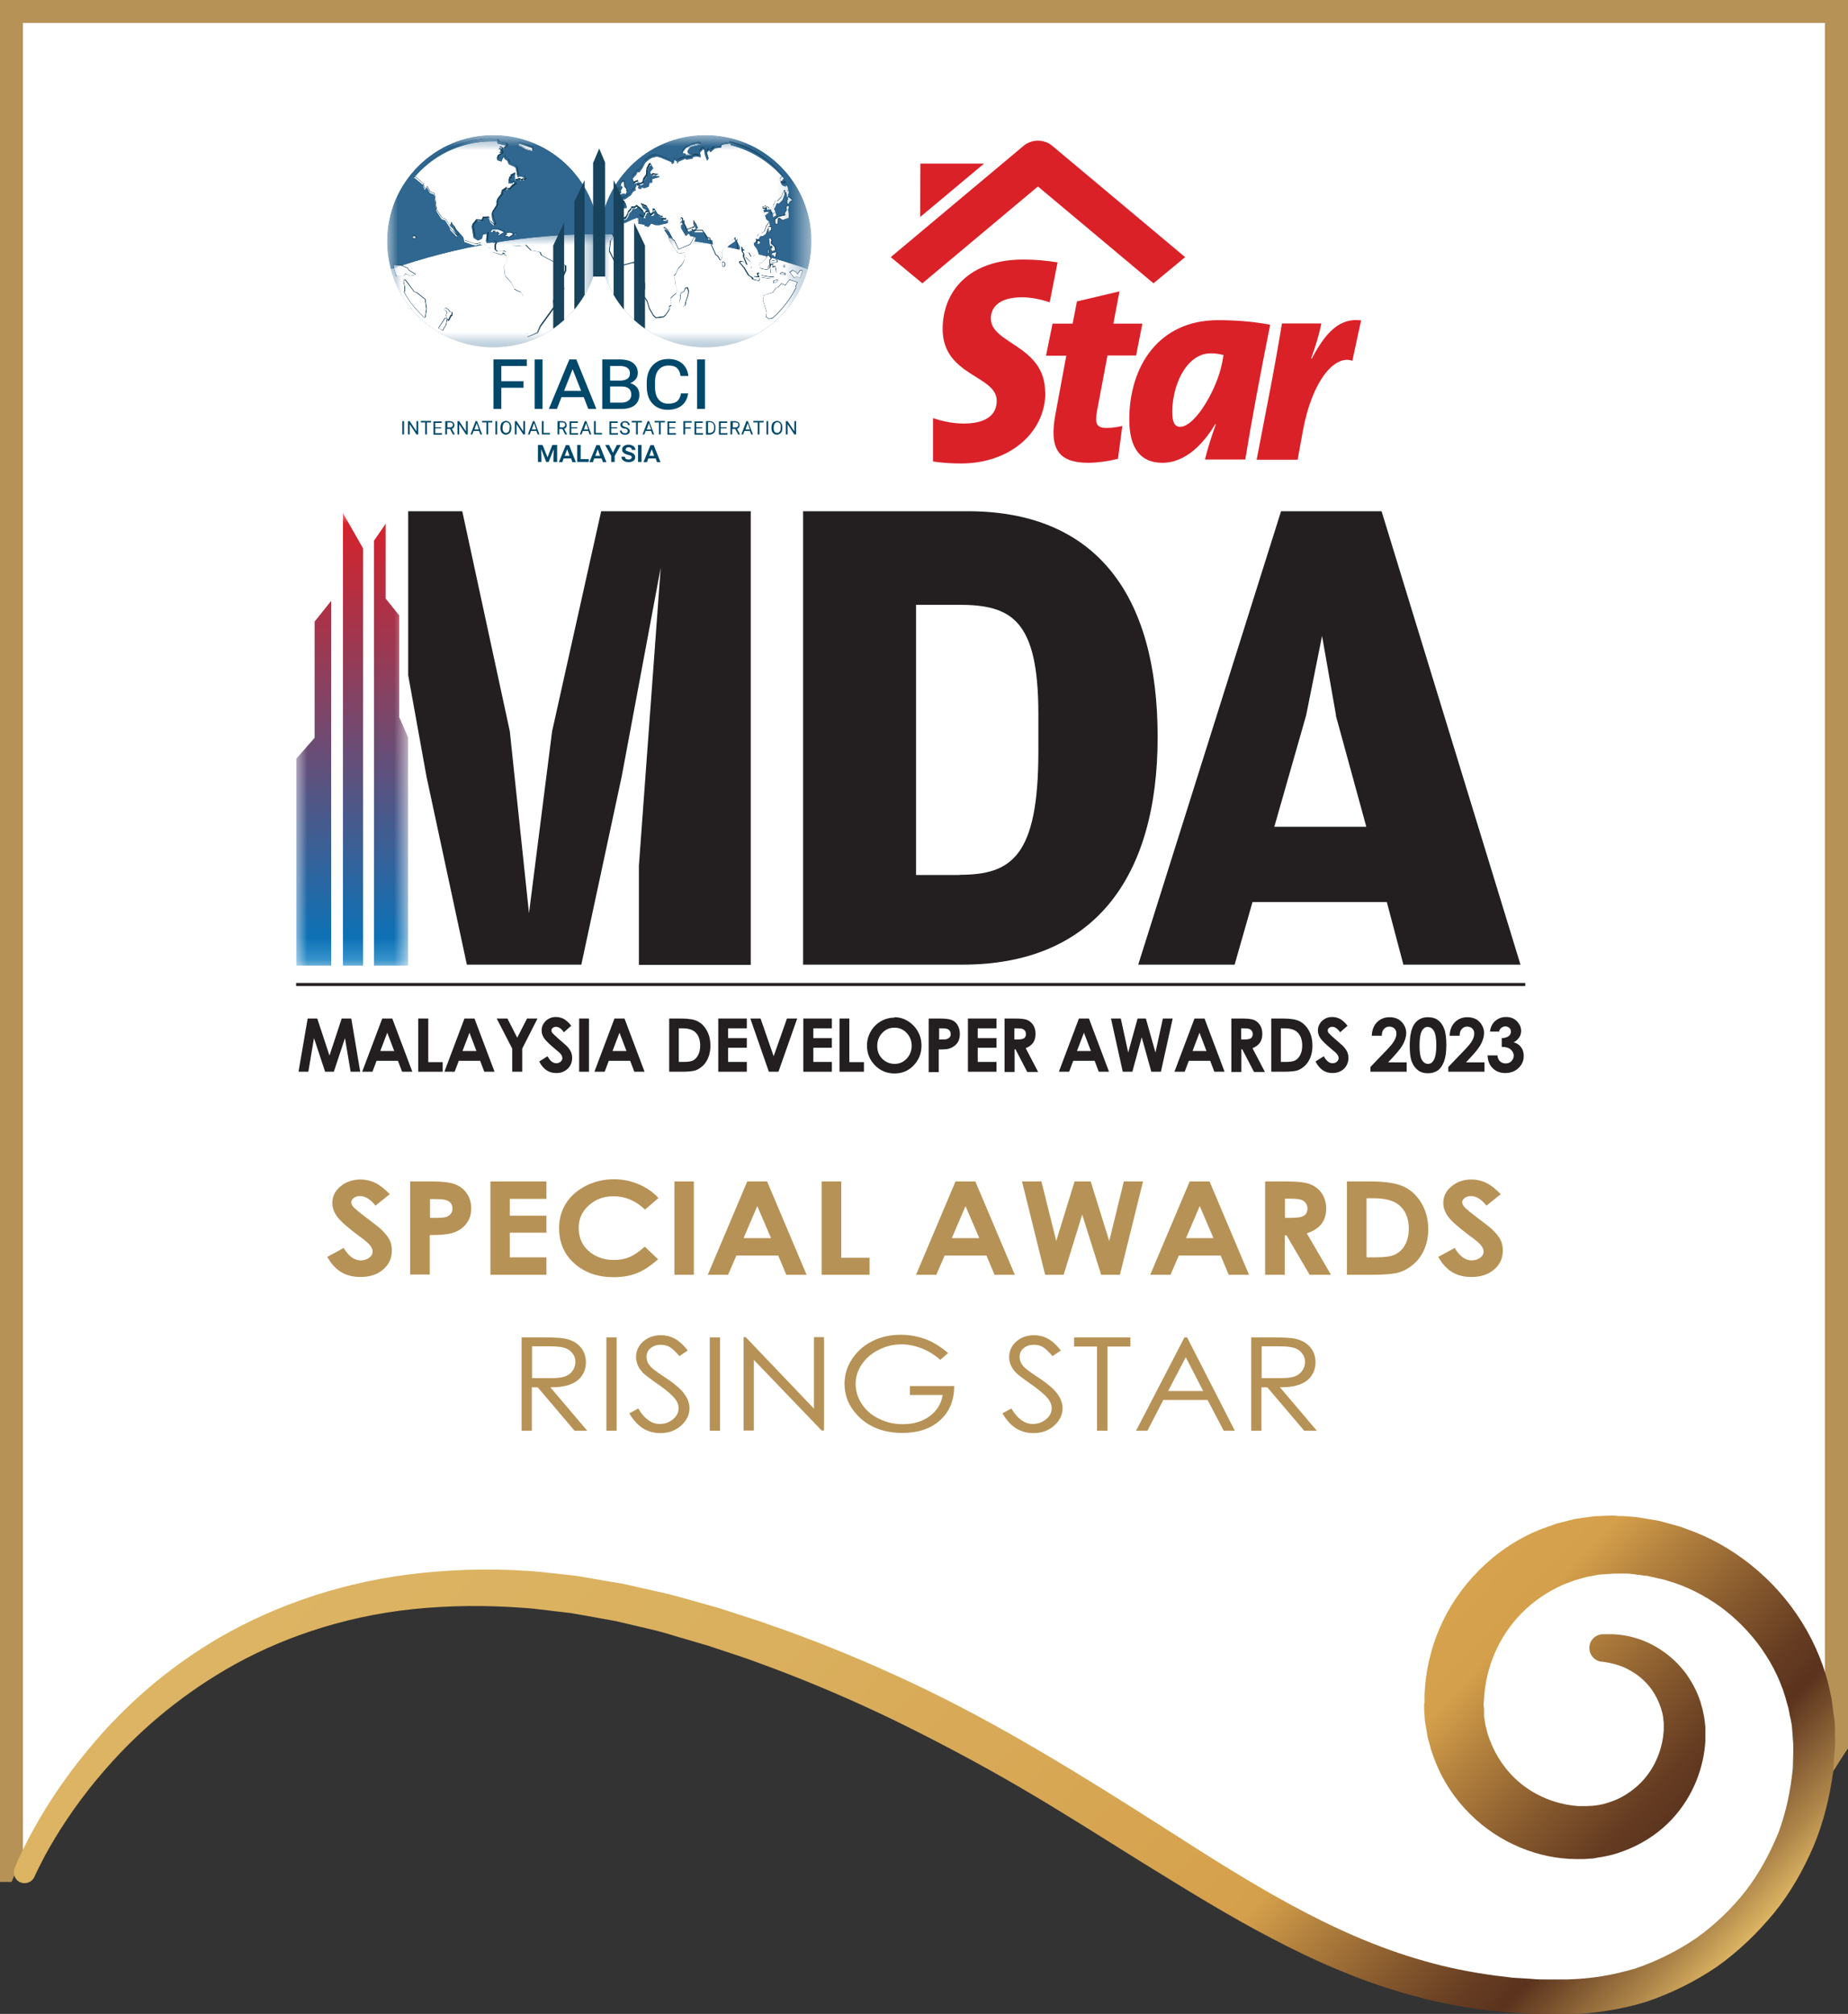 <?xml version="1.0" encoding="UTF-8"?>
<svg id="Layer_2" data-name="Layer 2" xmlns="http://www.w3.org/2000/svg" xmlns:xlink="http://www.w3.org/1999/xlink" viewBox="0 0 84.75 92.34">
  <rect x="0" y="0" width="84.75" height="92.34" fill="#333333" stroke="none"/>
  <defs>
    <style>
      .cls-1, .cls-2, .cls-3 {
        fill: none;
      }

      .cls-2 {
        stroke: #231f20;
        stroke-width: .14px;
      }

      .cls-2, .cls-3 {
        stroke-miterlimit: 10;
      }

      .cls-4 {
        fill: url(#linear-gradient);
      }

      .cls-5 {
        clip-path: url(#clippath);
      }

      .cls-6 {
        mask: url(#mask);
      }

      .cls-7 {
        fill: #00486a;
      }

      .cls-8 {
        fill: #fff;
      }

      .cls-9 {
        fill: #b79256;
      }

      .cls-10 {
        fill: #da2128;
      }

      .cls-11 {
        fill: #231f20;
      }

      .cls-12 {
        clip-path: url(#clippath-1);
      }

      .cls-13 {
        clip-path: url(#clippath-4);
      }

      .cls-14 {
        clip-path: url(#clippath-3);
      }

      .cls-15 {
        clip-path: url(#clippath-2);
      }

      .cls-16 {
        clip-path: url(#clippath-5);
      }

      .cls-17 {
        fill: url(#radial-gradient-3);
      }

      .cls-18 {
        fill: url(#radial-gradient-4);
      }

      .cls-19 {
        fill: url(#radial-gradient-2);
      }

      .cls-20 {
        fill: url(#linear-gradient-8);
      }

      .cls-21 {
        fill: url(#linear-gradient-9);
      }

      .cls-22 {
        fill: url(#linear-gradient-3);
      }

      .cls-23 {
        fill: url(#linear-gradient-4);
      }

      .cls-24 {
        fill: url(#linear-gradient-2);
      }

      .cls-25 {
        fill: url(#linear-gradient-6);
      }

      .cls-26 {
        fill: url(#linear-gradient-7);
      }

      .cls-27 {
        fill: url(#linear-gradient-5);
      }

      .cls-3 {
        stroke: #b79256;
        stroke-width: .6px;
      }

      .cls-28 {
        fill: url(#radial-gradient);
      }

      .cls-29 {
        fill: #17435c;
        fill-rule: evenodd;
      }

      .cls-30 {
        mask: url(#mask-3);
      }

      .cls-31 {
        mask: url(#mask-2);
      }

      .cls-32 {
        mask: url(#mask-5);
      }

      .cls-33 {
        mask: url(#mask-4);
      }

      .cls-34 {
        mask: url(#mask-1);
      }
    </style>
    <linearGradient id="linear-gradient" x1="66.73" y1="103.39" x2="22.29" y2="61.94" gradientUnits="userSpaceOnUse">
      <stop offset="0" stop-color="#dcb463"/>
      <stop offset=".03" stop-color="#af874b"/>
      <stop offset=".08" stop-color="#724a2a"/>
      <stop offset=".1" stop-color="#5b331e"/>
      <stop offset=".13" stop-color="#663d22"/>
      <stop offset=".18" stop-color="#85582d"/>
      <stop offset=".25" stop-color="#b6843f"/>
      <stop offset=".29" stop-color="#d5a04b"/>
      <stop offset=".41" stop-color="#d7a552"/>
      <stop offset=".71" stop-color="#dab05e"/>
      <stop offset="1" stop-color="#dcb463"/>
    </linearGradient>
    <clipPath id="clippath">
      <path class="cls-1" d="M14.42,28.5v5.33l-.84,.96v9.49h1.61V27.54l-.77,.96Zm2.73-3.72v19.5h1.57v-10.47l-.41-.94v-4.66l-.62-.77v-3.44l-.53,.77Zm-1.43,19.5h.94V25.15l-.94-1.65v20.77Z"/>
    </clipPath>
    <linearGradient id="linear-gradient-2" x1="3418.54" y1="-5075.18" x2="3418.84" y2="-5075.18" gradientTransform="translate(-354284.02 238693.53) rotate(-90) scale(69.81 -69.81)" gradientUnits="userSpaceOnUse">
      <stop offset="0" stop-color="#000"/>
      <stop offset="0" stop-color="#090909"/>
      <stop offset="0" stop-color="#373737"/>
      <stop offset="0" stop-color="#626262"/>
      <stop offset="0" stop-color="#878787"/>
      <stop offset="0" stop-color="#a8a8a8"/>
      <stop offset="0" stop-color="#c3c3c3"/>
      <stop offset="0" stop-color="#d9d9d9"/>
      <stop offset="0" stop-color="#eaeaea"/>
      <stop offset="0" stop-color="#f6f6f6"/>
      <stop offset="0" stop-color="#fdfdfd"/>
      <stop offset="0" stop-color="#fff"/>
      <stop offset="1" stop-color="#fff"/>
    </linearGradient>
    <mask id="mask" x="13.58" y="23.5" width="5.14" height="20.78" maskUnits="userSpaceOnUse">
      <rect class="cls-24" x="13.58" y="23.5" width="5.14" height="20.78"/>
    </mask>
    <linearGradient id="linear-gradient-3" x1="3418.54" y1="-5075.18" x2="3418.84" y2="-5075.18" gradientTransform="translate(-354284.06 238693.56) rotate(-90) scale(69.81 -69.81)" gradientUnits="userSpaceOnUse">
      <stop offset="0" stop-color="#fff"/>
      <stop offset="0" stop-color="#f5fafc"/>
      <stop offset="0" stop-color="#c7e1f1"/>
      <stop offset="0" stop-color="#9ccae6"/>
      <stop offset="0" stop-color="#77b6dc"/>
      <stop offset="0" stop-color="#56a5d4"/>
      <stop offset="0" stop-color="#3b96cd"/>
      <stop offset="0" stop-color="#258ac8"/>
      <stop offset="0" stop-color="#1481c4"/>
      <stop offset="0" stop-color="#087bc1"/>
      <stop offset="0" stop-color="#0177bf"/>
      <stop offset="0" stop-color="#0077bf"/>
      <stop offset=".04" stop-color="#0973b8"/>
      <stop offset=".71" stop-color="#9e3851"/>
      <stop offset="1" stop-color="#da2128"/>
    </linearGradient>
    <clipPath id="clippath-1">
      <path class="cls-1" d="M17.75,11.06c0,2.69,2.18,4.87,4.87,4.87s4.87-2.18,4.87-4.87-2.18-4.87-4.87-4.87-4.87,2.18-4.87,4.87m9.73,0c0,2.69,2.18,4.87,4.87,4.87s4.87-2.18,4.87-4.87-2.18-4.87-4.87-4.87-4.87,2.18-4.87,4.87"/>
    </clipPath>
    <linearGradient id="linear-gradient-4" x1="3640.7" y1="-5030.41" x2="3640.99" y2="-5030.41" gradientTransform="translate(-188243.73 -136254.13) rotate(90) scale(37.43)" gradientUnits="userSpaceOnUse">
      <stop offset="0" stop-color="#000"/>
      <stop offset="1" stop-color="#fff"/>
    </linearGradient>
    <mask id="mask-1" x="17.75" y="6.2" width="19.46" height="9.74" maskUnits="userSpaceOnUse">
      <rect class="cls-23" x="17.75" y="6.2" width="19.46" height="9.74"/>
    </mask>
    <linearGradient id="linear-gradient-5" x1="3640.7" y1="-5030.41" x2="3640.99" y2="-5030.41" gradientTransform="translate(-188243.73 -136254.13) rotate(90) scale(37.43)" gradientUnits="userSpaceOnUse">
      <stop offset="0" stop-color="#306790"/>
      <stop offset="1" stop-color="#306790"/>
    </linearGradient>
    <clipPath id="clippath-2">
      <path class="cls-1" d="M27.48,11.06c0,2.69,2.18,4.87,4.87,4.87,2.24,0,4.14-1.52,4.7-3.59-2.99-1.04-6.21-1.6-9.55-1.6,0,.11-.01,.22-.01,.33"/>
    </clipPath>
    <radialGradient id="radial-gradient" cx="3451.6" cy="-5155.29" fx="3451.6" fy="-5155.29" r=".3" gradientTransform="translate(631732.74 422983.36) rotate(-90) scale(122.54)" gradientUnits="userSpaceOnUse">
      <stop offset="0" stop-color="#000"/>
      <stop offset=".65" stop-color="#121212"/>
      <stop offset="1" stop-color="gray"/>
    </radialGradient>
    <mask id="mask-2" x="27.48" y="10.74" width="9.56" height="5.2" maskUnits="userSpaceOnUse">
      <rect class="cls-28" x="27.48" y="10.74" width="9.56" height="5.2"/>
    </mask>
    <radialGradient id="radial-gradient-2" cx="3451.6" cy="-5155.29" fx="3451.6" fy="-5155.29" r=".3" gradientTransform="translate(631732.74 422983.36) rotate(-90) scale(122.54)" gradientUnits="userSpaceOnUse">
      <stop offset="0" stop-color="#fff"/>
      <stop offset=".65" stop-color="#fff"/>
      <stop offset="1" stop-color="#fff"/>
    </radialGradient>
    <clipPath id="clippath-3">
      <path class="cls-1" d="M17.92,12.34c.56,2.07,2.45,3.59,4.7,3.59,2.69,0,4.87-2.18,4.87-4.87,0-.11,0-.22-.01-.33-3.34,0-6.56,.57-9.55,1.61"/>
    </clipPath>
    <radialGradient id="radial-gradient-3" r=".3" xlink:href="#radial-gradient"/>
    <mask id="mask-3" x="17.92" y="10.74" width="9.56" height="5.2" maskUnits="userSpaceOnUse">
      <rect class="cls-17" x="17.92" y="10.74" width="9.56" height="5.2"/>
    </mask>
    <radialGradient id="radial-gradient-4" r=".3" xlink:href="#radial-gradient-2"/>
    <clipPath id="clippath-4">
      <path class="cls-1" d="M20.18,14.96l-.04,.07c.05,.03,.11,.06,.16,.09l.15-.25,.05-.26-.06-.03-.25,.37Zm.25-.75h.07s.04,.11,.04,.11l-.06,.15,.07,.08v.07s.03,.04,.03,.04l.1-.2,.05-.03v-.13s-.05,.04-.05,.04l-.13-.15-.11-.06v.09Zm11.01-.99l-.05,.13-.15,.09-.03,.17,.02,.06-.06,.12,.02,.14,.12,.11,.08-.04,.04-.19,.1-.29,.02-.18-.04-.14h-.07Zm4.58-.12l-.18-.08-.14,.16-.1,.03-.15,.21-.41,.12-.04,.22,.17,.56-.03,.18,.11,.1,.17-.03c.44-.39,.81-.87,1.08-1.4l-.03-.04,.08-.18-.34-.11-.19,.26Zm-.52-.22l-.02,.09,.13-.06,.08-.09-.19,.05Zm-16.99,.01l.05,.22v.26s-.04-.01-.04-.01c.25,.44,.56,.83,.94,1.17l.02-.04,.05-.35-.05-.43-.37-.29-.13-.06-.24-.31-.18-.24-.04,.06Zm17.28-.34l.22,.03v-.02s-.15-.05-.15-.05l-.07,.04Zm.79,.04l-.09-.11-.13-.07-.12,.08,.2,.25,.06-.06,.19,.04c.04-.1,.07-.2,.1-.3l-.09-.02-.13,.18Zm-18.42-.04l.02,.02v.02s0,.04,.01,.06h.06s.25,0,.25,0l.09-.13,.23,.11,.23-.05-.31-.19-.05-.09-.3-.13-.35-.03c.03,.14,.07,.27,.11,.4m17.8-.34h.03s0-.06,0-.06h-.05s.03,.06,.03,.06Zm-.6-.09l-.04,.12,.03,.12v.14s.09-.04,.09-.04l.09,.02,.05-.02-.05-.26-.12,.05,.02-.15h-.08Zm-2.21-.1v.15s.01,.02,.01,.02h.06s.03-.08,.03-.08v-.07s-.07-.04-.07-.04h-.03Zm2.25-.04l.03,.06,.21-.05v-.07s-.24,.05-.24,.05Zm-.21-.25l-.02,.11-.2,.24h-.14s.05,.22,.05,.22l.25,.07,.09-.02v-.11s.08-.1,.08-.1l-.02-.2,.07-.08-.07-.12h-.08Zm.24-.12l-.04,.08,.11,.04v.04s.08,.01,.08,.01l.03-.21-.17,.04Zm-.2-.14v.16s.03,0,.03,0v-.18l-.03,.02Zm-.49-.29l.12,.03v-.12s-.11-.02-.11-.02l-.02,.11Zm.53-.22l.05,.37,.05-.05,.07,.07-.08,.08,.06,.11,.14-.05-.04-.17-.16-.14v-.1l.04-.02-.06-.14-.07,.04Zm-16.35-.04l.14,.03v-.09s-.11-.03-.11-.03l-.03,.09Zm4.68-.19v.04s.08,0,.08,0v-.04s-.08,0-.08,0Zm-.32-.04h-.05s.02,.04,.02,.04v.05s-.07,.02-.07,.02v.03s.02,.02,.02,.02h.09s.04,.04,.04,.04l.06-.04,.13-.08v-.06s-.14-.04-.14-.04l-.1,.02Zm-.78-.05l.11,.03v-.07s.12,0,.12,0v.05s.06,.02,.06,.02l.02-.05,.11,.1-.07,.06,.03,.03,.16-.1,.09-.05-.13-.07-.16-.06h-.25s-.08,.1-.08,.1Zm12.75-.22v.25s.04,0,.04,0v-.07s.08-.04,.08-.04v-.15h-.12Zm.85-.98l-.04,.11,.03,.08-.1,.16,.03,.09-.31,.07-.17,.14,.04,.2,.08,.02,.02-.28,.05-.02,.15,.11,.3-.11v-.22s-.02-.17-.02-.17l.02-.07v-.1s-.07,0-.07,0Zm.02-.38l.03,.07-.04,.06v.14s.07,.04,.07,.04l.04-.11,.12-.08-.16-.14h-.06Zm-7.92-.15v.04s.05,.02,.05,.02l.1-.1v-.08s.01-.13,.01-.13h-.01c-.05,.08-.1,.17-.15,.26m.35-.56s-.04,.06-.06,.08v.04s-.03,.07-.03,.07h.06s.03,.06,.03,.06l-.08,.15,.03,.07-.08,.08v.03s.22-.06,.22-.06v.03s.07,0,.07,0l.06-.13h-.04s.01-.09,.01-.09l-.1-.13v-.09s-.03-.14-.03-.14l-.06,.02Zm-4.76-1.77v.11s.09,.02,.09,.02l.26,.15,.15,.03,.13,.04v-.14c-.21-.08-.41-.15-.63-.21h0Zm9.69,0l-.32,.05-.07,.04v.09s-.29,.04-.29,.04l-.21,.18-.06-.09-.11,.12,.09,.25-.07,.11-.11-.3v-.2s-.09-.02-.09-.02l-.13,.15,.04,.21-.22-.04-.15,.04v.06s-.29,.05-.29,.05l-.06-.04-.32,.14-.02,.07h-.03s0-.08,0-.08l-.12-.08-.02,.13-.09,.07-.03-.1-.53-.22-.14-.03-.21,.05-.13,.07-.19,.16-.13,.25-.13,.18-.13,.02v.07s-.18,.2-.18,.2l.02,.12,.06,.14,.2-.08,.07,.15,.14-.06,.02-.14,.14-.2,.02-.28,.11-.22,.07-.03,.09,.13-.14,.17,.02,.14,.08,.09,.06-.06,.26,.04v.03s-.33,.09-.33,.09v.16s-.07,.02-.07,.02l-.02-.02-.03,.02-.04,.17-.2,.07-.13-.04h-.02s.02,.07,.02,.07h-.11s-.05-.05-.05-.05l.04-.1-.09-.05-.08,.19,.03,.08-.11,.04-.12,.18-.25,.18-.11,.02v.08s.13,.11,.13,.11l.05,.19-.27,.04-.07,.05v.17s-.03,.22-.03,.22l.03,.04h.09s.03,.08,.03,.08l.21-.08,.09-.15,.03-.11,.12-.12,.03-.09h.15s.09-.08,.09-.08l.18,.13,.14,.14v.11s-.03,.02-.03,.02h-.11v.04l.15,.08,.03-.03-.03-.07,.04-.02,.06-.14h.06s.03,0,.03,0l-.09-.1-.19-.12-.05-.1h.03s.25,.1,.25,.1l.06,.11,.04,.16,.06,.1h.06s.09-.09,.09-.09l-.04-.02v-.12s.09,0,.09,0l.12,.22,.15,.09h.09s.03,.06,.03,.06l-.07,.03,.03,.05h.15s.02-.05,.02-.05h.03s-.01,.15-.01,.15l-.38,.09h-.18s-.19-.07-.19-.07l-.13,.15-.18-.04v-.06s-.28-.04-.28-.04v-.24s-.04-.04-.04-.04l-.25,.09-.34,.16-.07-.04h-.03s0,.08,0,.08l-.14,.15-.14,.28-.11,.13,.06,.11-.15,.2-.05,.47,.21,.42,.39,.22,.49-.13,.19,.12,.07-.02-.02,.43,.19,.18,.1,.29v.25s-.07,.17-.07,.17l.03,.15,.14,.2,.11,.35,.18,.32,.11,.1,.12-.02,.21-.02,.1-.09,.13-.19,.04-.07-.02-.12,.1-.04v-.2s-.02-.14-.02-.14l.14-.13,.12-.1v-.21s-.05-.2-.05-.2l-.02-.21-.04-.17,.09-.1,.1-.23,.18-.19,.1-.18,.05-.3-.03-.04-.21,.04-.12-.04v-.06s-.07-.04-.07-.04l-.31-.52-.05-.23-.21-.31,.07-.03,.15,.12,.25,.48h.05s.2,.41,.2,.41l.52-.22,.17-.3,.02-.12-.16-.06h-.08s-.05-.1-.05-.1l-.03-.02-.13,.11-.21-.36v-.14s.07-.02,.07-.02l-.05-.11,.04-.11,.09,.04v.12s.09,.17,.09,.17l.09,.22,.34-.13-.03-.09v-.19s.03,.01,.03,.01l.11,.25-.05-.03-.07,.14-.07,.04,.04,.03h.43s.15,.2,.15,.2l.03,.12,.18,.04,.06,.31,.21,.46,.08,.05,.12,.2,.07-.14v-.28s0-.1,0-.1l.23-.26,.27-.18,.12-.12-.02,.11,.13,.26-.02,.13,.03,.07,.16-.11,.03,.05,.02,.19,.07,.11-.02,.11,.15,.36-.04,.03-.1-.12-.14-.03-.05,.03,.21,.24,.2,.34,.18,.13v.06s.29,.06,.29,.06v-.12s.13-.03,.13-.03l.39,.06,.16-.04v-.02s-.21,0-.21,0l-.37-.06-.11-.11-.06,.02,.07,.16-.26-.02v-.13s-.04-.06-.04-.06l-.11-.19,.05-.07-.03-.07-.02-.14-.1-.09-.13-.14v-.12s.06-.13,.06-.13l.1,.03,.1,.18h.07s.14-.12,.14-.12l.06-.16-.08-.2-.14-.19,.03-.1,.14-.06,.04,.04h.04s-.04-.11-.04-.11l.08-.15,.13-.02,.13-.09,.09-.24,.11-.15-.06-.19-.12-.1-.04-.17,.16-.14-.03-.03h-.19s-.03-.06-.03-.06l.16-.14v.03s-.02,.07-.02,.07l.05,.03,.08-.06,.07,.12,.07,.03,.04,.24,.14-.1-.06-.22-.04-.07,.06-.1,.07-.17,.09,.03,.17-.17,.13-.35h.04s.03,.21,.03,.21l.05,.07h.03s-.03-.17-.03-.17l.04-.08-.05-.26-.05-.1-.04,.03v.04s-.17-.07-.17-.07l-.07-.13,.15-.18c-.62-.73-1.45-1.27-2.4-1.52h-.02Zm-1.76,.08l-.26,.13-.12,.16-.03,.08,.14,.03v.05s.26,0,.26,0v-.03s-.08-.01-.08-.01l-.08-.07v-.09s.11-.14,.11-.14l.1-.05,.37-.09v-.03s-.09,.03-.09,.03v-.05s-.32,.08-.32,.08Zm-12.76,1.52h.08s.41,.34,.41,.34h-.05s.09,.2,.09,.2l.09-.12,.14,.25,.2,.08,.1,.75,.23,.37,.17,.06,.14,.22,.06,.09,.04,.14,.18,.18,.09,.1h.06s-.1-.18-.1-.18l-.06-.09-.04-.09-.04-.03-.09-.1v-.07s.05,0,.05,0l.15,.17,.24,.25,.16,.19,.04,.21,.4,.14,.14,.02,.15-.05h.06s.24,.13,.24,.13l.06,.09,.13,.04,.1,.13v.04s.37,.12,.37,.12h.09s0-.07,0-.07h.1s.02,.07,.02,.07l.05,.02,.04,.12v.22s-.13,.19-.13,.19l.03,.3,.04,.14,.26,.28,.14,.3,.29,.14,.12,.18,.04,.33,.06,.77,.06,.6,.06,.06-.06,.1c.16-.06,.31-.12,.46-.19l.12-.28,.65-.9-.04-.28,.35-.29,.12-.25-.09-.43,.18-.42v-.2s-.57-.18-.57-.18l-.49-.26-.06-.04-.06-.14-.42-.08-.23-.24-.23,.05-.38-.03-.21,.14-.07,.16-.13-.05-.28,.03-.11-.11v-.21s.05-.13,.05-.13l-.1-.06-.29,.02-.03-.08,.03-.34-.18,.04-.04,.19-.18,.08-.2-.12-.09-.54,.19-.24,.25,.02,.05-.13,.27-.02,.04,.05,.05,.15,.15,.14,.05-.04-.1-.23-.04-.27,.1-.16,.13-.2v-.23s.23-.3,.23-.3l-.03-.1,.27-.18-.02,.09,.12-.02,.14-.16,.13-.07-.05-.14-.06,.08h-.18s0-.21,0-.21h.09s-.04-.1-.04-.1l.24-.12v.32l.23-.06,.03,.06,.1-.05,.04,.04,.06-.05-.08-.12-.16-.03-.08,.05-.04-.11-.02-.15-.04-.18-.07-.06-.25-.11-.06-.15-.12-.09-.05-.09-.06,.09-.04,.12-.19-.06-.03-.14,.21-.13v-.07s-.09,.01-.09,.01l.1-.14-.14-.06,.08-.03,.13,.07,.15-.15-.05-.05-.34-.07-.05-.11c-.07,0-.14,0-.22,0-1.47,0-2.79,.68-3.64,1.75"/>
    </clipPath>
    <linearGradient id="linear-gradient-6" x1="3713.71" y1="-4982.13" x2="3714" y2="-4982.13" gradientTransform="translate(-123901.22 -92368.06) rotate(90) scale(24.87)" gradientUnits="userSpaceOnUse">
      <stop offset="0" stop-color="#fff"/>
      <stop offset="1" stop-color="#000"/>
    </linearGradient>
    <mask id="mask-4" x="18.07" y="6.39" width="18.75" height="9.08" maskUnits="userSpaceOnUse">
      <rect class="cls-25" x="18.07" y="6.39" width="18.75" height="9.08"/>
    </mask>
    <linearGradient id="linear-gradient-7" x1="3713.71" y1="-4982.13" x2="3714" y2="-4982.13" gradientTransform="translate(-123901.22 -92368.06) rotate(90) scale(24.87)" gradientUnits="userSpaceOnUse">
      <stop offset="0" stop-color="#fff"/>
      <stop offset="1" stop-color="#fff"/>
    </linearGradient>
    <clipPath id="clippath-5">
      <path class="cls-1" d="M20.14,15.03l.04-.07,.25-.37,.06,.03-.05,.26-.15,.25c-.05-.03-.11-.06-.16-.09m.39-.41v-.07s-.06-.08-.06-.08l.06-.15-.04-.1h-.07s0-.11,0-.11l.11,.06,.13,.15,.05-.04v.13s-.05,.03-.05,.03l-.1,.2-.04-.04Zm-.13-.51v.12s.07,.02,.07,.02l.03,.07-.06,.15,.07,.08v.03s-.09-.04-.09-.04l-.26,.39-.06,.1,.03,.02c.05,.03,.11,.06,.16,.1l.03,.02,.16-.28,.05-.23,.03,.04h.05s.1-.2,.1-.2l.06-.04v-.15s-.05-.03-.05-.03l-.03,.02-.12-.14-.11-.07-.05,.02Zm10.8-.18l-.02-.14,.06-.12-.02-.06,.03-.17,.15-.09,.05-.13h.07s.04,.13,.04,.13l-.02,.18-.1,.29-.04,.19-.08,.04-.12-.11Zm.22-.74l-.05,.14-.15,.09-.03,.19,.02,.05-.05,.11h0s.03,.16,.03,.16l.15,.13,.11-.06,.04-.2,.1-.29,.02-.19-.05-.17-.12,.02Zm-12.84-.09l-.05-.22,.04-.06,.18,.24,.24,.31,.13,.06,.37,.29,.06,.43-.05,.35-.02,.04c-.37-.34-.69-.73-.93-1.17h.04s0-.25,0-.25Zm-.04-.3l-.04,.08,.05,.23v.22s0,0,0,0l-.03,.05c.25,.44,.57,.84,.94,1.18h.05s.03-.05,.03-.05l.05-.37-.06-.44-.38-.3-.13-.05-.23-.31-.18-.24h-.05Zm17.68,.03l.34,.11-.08,.18,.03,.04c-.27,.53-.64,1.01-1.08,1.4l-.17,.03-.11-.1,.03-.18-.17-.56,.04-.22,.41-.12,.15-.21,.1-.03,.14-.16,.18,.08,.19-.26Zm-.2,.22l-.18-.08-.15,.18-.1,.03-.15,.21-.41,.13-.04,.24,.17,.56-.04,.19,.14,.12,.19-.04h0c.45-.4,.82-.88,1.09-1.41v-.02s-.02-.04-.02-.04l.08-.2-.39-.13-.19,.26Zm-.51-.18l.19-.05-.08,.09-.13,.06,.02-.09Zm-.03-.02l-.02,.11,.04,.03,.13-.06,.08-.09-.03-.05-.2,.06Zm.32-.31l.07-.04,.15,.05v.02s-.23-.03-.23-.03Zm-.02-.03v.06s.26,.03,.26,.03l.02-.08-.19-.06-.09,.05Zm.93-.12l.09,.02c-.03,.1-.06,.2-.1,.3l-.19-.04-.06,.06-.2-.25,.12-.08,.13,.07,.09,.11,.13-.18Zm-.13,.13l-.07-.08-.15-.08-.16,.1,.22,.28h.05s.05-.05,.05-.05l.2,.04v-.02c.05-.1,.08-.2,.11-.3v-.03s-.13-.03-.13-.03l-.11,.17Zm-18.41,.06v-.02s-.01-.02-.01-.02c-.04-.13-.08-.26-.11-.4l.35,.03,.3,.13,.05,.09,.31,.19-.23,.05-.23-.11-.09,.13h-.25s-.06,0-.06,0c0-.02-.01-.04-.02-.06m-.16-.44c.03,.14,.07,.27,.11,.4h0s.01,.02,.01,.02h0s0,.02,0,.02c0,.02,.01,.04,.02,.06v.02s.09-.01,.09-.01h.27s.09-.11,.09-.11l.22,.1,.24-.05v-.06s-.3-.18-.3-.18l-.05-.09-.32-.14-.35-.03-.03,.04Zm17.92,0h.05s0,.06,0,.06h-.03s-.03-.06-.03-.06Zm-.03,.01l.03,.09h.08s0-.12,0-.12h-.08s-.03,.03-.03,.03Zm-2.76,.01v-.15s.03-.01,.03-.01l.06,.04v.07s-.01,.07-.01,.07h-.06s-.01-.01-.01-.01Zm-.03-.17v.18s.03,.04,.03,.04h.1s.04-.1,.04-.1l-.02-.09-.09-.06-.06,.02Zm2.28-.03l.24-.05v.07s-.21,.05-.21,.05l-.03-.06Zm0-.03l-.02,.04,.04,.09,.26-.06v-.09s-.04-.03-.04-.03l-.24,.05Zm.05,.18l-.02,.15,.12-.05,.05,.26-.05,.02-.09-.02-.1,.04v-.14s-.02-.12-.02-.12l.04-.12h.08Zm-.27-.3l.02-.11h.08l.07,.12-.07,.08,.02,.2-.07,.1v.11s-.1,.02-.1,.02l-.25-.07-.05-.23h.14s.2-.23,.2-.23Zm0-.14l-.03,.12-.18,.22h-.12s-.03,.03-.03,.03l.05,.25,.27,.07,.12-.03v-.12s.07-.09,.07-.09l-.04,.1,.04,.12v.14s.03,.03,.03,.03l.09-.03,.09,.02,.09-.03-.05-.29-.04-.02-.07,.03v-.09s-.02-.03-.02-.03h-.1s0,.04,0,.04l-.02-.19,.08-.09-.09-.15h-.12Zm.32,.07v-.04s-.11-.04-.11-.04l.04-.08,.17-.04-.03,.21h-.08Zm-.08-.2l-.05,.09,.02,.04,.09,.03v.05s.13,.03,.13,.03l.04-.24-.04-.03-.19,.04Zm-.18-.11l.03-.02v.18h-.04s.01-.16,.01-.16Zm-.03-.02v.18s.02,.03,.02,.03h.07v-.21l-.05-.03-.04,.03Zm.07-.5l.07-.04,.06,.14-.04,.02v.1l.16,.14,.04,.17-.14,.05-.06-.11,.08-.08-.07-.07-.05,.05-.05-.37Zm-.03-.02l.06,.4,.05,.02,.03-.03,.03,.03-.07,.07,.08,.15,.19-.07-.05-.2-.16-.13v-.06l.05-.03-.09-.2-.12,.06Zm-16.31-.02l.03-.09,.1,.03v.09s-.13-.03-.13-.03Zm-.04,.02l.17,.04,.04-.03-.02-.11-.14-.05-.05,.16Zm4.72-.21h.06s.01,.03,.01,.03h-.08s0-.03,0-.03Zm-.03-.03v.06s.02,.03,.02,.03h.08s.03-.04,.03-.04l-.02-.06h-.11Zm-.42,.13v-.03s.07-.02,.07-.02v-.05s0-.03,0-.03h.05s.1-.02,.1-.02l.14,.04v.06s-.13,.08-.13,.08l-.06,.04-.04-.05h-.09s-.03-.01-.03-.01Zm.12-.17h-.05s-.03,.05-.03,.05v.02s0,.02,0,.02l-.06,.02-.02,.07,.06,.05h.09s.05,.05,.05,.05l.09-.05s.15-.09,.15-.09v-.1s-.17-.05-.17-.05l-.1,.02Zm-.78-.02l.08-.11h.25s.16,.07,.16,.07l.13,.07-.09,.05-.16,.1-.03-.03,.07-.06-.11-.1-.02,.05-.05-.02v-.05s-.12,0-.12,0v.07s-.12-.03-.12-.03Zm-.02-.02l.02,.05,.11,.03,.04-.03v-.04s.07,0,.07,0v.04s.1,.04,.1,.04v-.03s.06,.05,.06,.05l-.07,.06,.07,.07,.18-.12,.09-.05v-.05l-.13-.07-.17-.07h-.27s-.09,.11-.09,.11Zm12.77,.06v-.25h.12v.15s-.06,.04-.06,.04v.07s-.06,0-.06,0Zm-.02-.28v.31s.06,0,.06,0h.03s.02-.08,.02-.08l.07-.04-.02-.2h-.17Zm.36-.1l-.04-.2,.17-.14,.31-.07-.03-.09,.1-.16-.03-.08,.04-.11h.06s.01,.09,.01,.09l-.02,.07,.03,.17v.22s-.3,.11-.3,.11l-.15-.11-.05,.02-.02,.28-.08-.02Zm.5-.88l-.06,.14,.03,.07-.1,.16,.02,.07-.28,.06-.19,.16,.05,.24,.09,.02,.04-.03,.02-.26h.01s.15,.1,.15,.1l.33-.13v-.25s-.02-.16-.02-.16l.02-.07-.02-.13h-.1Zm.03-.07v-.14s.04-.06,.04-.06l-.03-.07h.06s.16,.13,.16,.13l-.12,.08-.04,.11-.07-.04Zm0-.31l-.02,.04,.02,.06-.04,.06v.17s.12,.06,.12,.06l.05-.13,.11-.07v-.05s-.17-.15-.17-.15l-.08,.02Zm-7.92-.1v-.04c.05-.09,.1-.17,.15-.26h.01s-.02,.14-.02,.14v.08s-.09,.1-.09,.1l-.05-.02Zm.12-.31c-.05,.09-.1,.17-.15,.26h0s0,.07,0,.07l.09,.03,.13-.12v-.09s.02-.16,.02-.16h-.04s-.02-.01-.02-.01v.02Zm.15-.16v-.04s.05-.06,.07-.08l.06-.02,.03,.14v.09s.1,.13,.1,.13v.1s.03,0,.03,0l-.06,.13h-.05s-.01-.03-.01-.03l-.21,.06v-.03s.07-.08,.07-.08l-.03-.07,.08-.15-.03-.07h-.06s.03-.07,.03-.07Zm.05-.15h0s-.04,.06-.06,.09h0s0,.05,0,.05l-.02,.07,.03,.04h.04s.01,.03,.01,.03l-.08,.15,.03,.06-.08,.08,.02,.08,.22-.06v.02s.1,0,.1,0l.06-.15-.03-.04v-.07s-.09-.13-.09-.13v-.09s-.03-.14-.03-.14l-.04-.02-.07,.02Zm-4.74-1.76s0,0,0,0c.21,.06,.42,.13,.62,.21v.14s-.12-.04-.12-.04l-.15-.03-.26-.15-.09-.02v-.11s0,.02,0,.02h0s0,0,0,0l-.03-.03v.14s.11,.02,.11,.02l.26,.15,.15,.03,.13,.04,.04-.03v-.16s-.03,0-.03,0c-.2-.08-.41-.16-.63-.21v.03Zm10.95,4.63l.02-.11,.1,.02v.12s-.12-.03-.12-.03Zm-2.87-.85v-.08s.04,.1,.04,.1l-.02,.04-.02-.06Zm-3.31-.22l.16-.06,.09-.17,.03-.11,.12-.12,.02-.08h.14s.08-.07,.08-.07l.16,.11,.12,.13v.08s-.01,0-.01,0h-.14v.09l.18,.1,.06-.06-.02-.06h.03s.06-.14,.06-.14h.05s.04-.01,.04-.01v-.02s.02,.06,.02,.06l.08,.12,.09-.02,.09-.09v-.05s-.03-.01-.03-.01v-.07s.05,0,.05,0l.12,.21,.16,.1h.08s0,.01,0,.01l-.04,.02-.02,.04,.04,.07,.18-.02v.06s-.36,.08-.36,.08h-.17s-.21-.07-.21-.07l-.13,.15-.14-.03v-.07s-.27-.04-.27-.04v-.23s-.07-.06-.07-.06l-.27,.09-.32,.16-.06-.03Zm1.1-.52l-.18-.11-.02-.04,.21,.09,.06,.09,.02,.07-.08-.09Zm-.12-1.15l.02-.15,.14-.21,.02-.28,.1-.21,.04-.02,.06,.08-.14,.16,.02,.17,.11,.12,.07-.07,.18,.03-.3,.08v.16s-.03,.01-.03,.01l-.02-.03-.07,.04-.04,.16-.17,.06-.13-.04-.05,.03v.04s-.04,0-.04,0l-.03-.02,.04-.1-.13-.07,.09-.04,.07,.15,.18-.07Zm3.26-1.65l.28-.04v-.09s.08-.04,.08-.04l.32-.05h.02c.95,.24,1.79,.78,2.41,1.51l-.15,.18,.07,.13,.17,.07v-.04s.04-.03,.04-.03l.05,.1,.05,.26-.04,.08,.03,.16h-.03s-.05-.06-.05-.06l-.03-.2h-.04s-.13,.34-.13,.34l-.17,.17-.09-.03-.07,.17-.06,.1,.04,.07,.06,.22-.14,.1-.04-.24-.07-.03-.07-.12-.08,.06-.05-.03,.03-.07v-.03s-.17,.14-.17,.14l.03,.05h.19s.03,.04,.03,.04l-.16,.14,.04,.17,.12,.1,.06,.19-.11,.15-.09,.24-.13,.09-.13,.02-.08,.15,.04,.1h-.04s-.04-.04-.04-.04l-.14,.06-.03,.1,.14,.19,.08,.2-.06,.16-.14,.13h-.07s-.1-.18-.1-.18l-.1-.03-.08,.13v.12s.14,.14,.14,.14l.1,.09,.02,.14,.03,.07-.05,.07,.11,.19,.04,.06v.13s.26,.02,.26,.02l-.07-.16,.06-.02,.11,.11,.37,.06h.2s0,.02,0,.02l-.16,.04-.39-.06-.11,.03v.12s-.29-.06-.29-.06v-.06s-.2-.13-.2-.13l-.2-.34-.21-.24,.05-.03,.14,.03,.1,.12,.04-.03-.15-.36,.02-.11-.07-.11-.02-.19-.03-.05-.16,.11-.03-.07,.02-.13-.13-.26,.02-.11-.12,.12-.27,.18-.23,.26-.02,.1v.28s-.06,.14-.06,.14l-.12-.2-.08-.05-.21-.46-.06-.31-.18-.04-.03-.12-.15-.21h-.43s-.04-.03-.04-.03l.07-.04,.07-.14,.05,.03-.11-.25h-.03s0,.18,0,.18l.03,.09-.34,.13-.09-.22-.07-.17v-.12s-.1-.04-.1-.04l-.04,.11,.05,.11-.06,.02v.14s.2,.36,.2,.36l.13-.11,.03,.02,.05,.11h.08s.16,.06,.16,.06l-.02,.12-.17,.3-.51,.22-.2-.42h-.05s-.25-.47-.25-.47l-.15-.12-.07,.03,.21,.31,.05,.23,.31,.52,.07,.04v.06s.13,.04,.13,.04l.21-.04,.03,.04-.05,.3-.1,.18-.18,.19-.1,.23-.09,.1,.04,.17,.02,.21,.06,.2v.21s-.13,.1-.13,.1l-.14,.13,.02,.14v.2s-.1,.04-.1,.04l.02,.12-.04,.07-.13,.19-.1,.09-.21,.02-.12,.02-.11-.1-.18-.32-.11-.35-.14-.2-.03-.15,.07-.17v-.25s-.1-.29-.1-.29l-.19-.18,.02-.43-.07,.02-.19-.12-.49,.13-.39-.22-.21-.42,.05-.47,.15-.2-.06-.11,.11-.13,.14-.28,.14-.15v-.07s.03-.01,.03-.01l.07,.04,.34-.16,.25-.09,.05,.04v.24s.26,.04,.26,.04v.06s.18,.04,.18,.04l.13-.15,.19,.06h.18s.38-.08,.38-.08v-.15s-.02,0-.02,0l-.02,.04h-.15s-.03-.04-.03-.04l.07-.03-.03-.05h-.09s-.15-.1-.15-.1l-.12-.22h-.1s0,.11,0,.11l.04,.02-.09,.08h-.06s-.06-.09-.06-.09l-.04-.16-.06-.11-.25-.1h-.03s.05,.1,.05,.1l.19,.12,.09,.1-.03,.02h-.06s-.06,.13-.06,.13l-.04,.02,.03,.07-.03,.03-.15-.08v-.03h.11s.03-.03,.03-.03v-.11s-.13-.14-.13-.14l-.18-.13-.09,.08h-.15s-.03,.09-.03,.09l-.12,.12-.03,.11-.09,.15-.21,.08-.03-.07h-.09s-.03-.05-.03-.05l.04-.22v-.17s.07-.05,.07-.05l.27-.04-.05-.19-.13-.11v-.08s.11-.02,.11-.02l.25-.18,.12-.18,.11-.04-.03-.08,.08-.19,.09,.05-.04,.1,.05,.05h.11s-.02-.05-.02-.05h.02s.13,.02,.13,.02l.2-.07,.04-.17,.03-.02,.02,.02,.08-.02v-.16s.32-.09,.32-.09v-.03s-.26-.04-.26-.04l-.06,.06-.08-.09-.02-.14,.14-.17-.09-.13-.07,.03-.11,.22-.02,.28-.14,.2-.02,.14-.14,.06-.07-.15-.2,.08-.06-.14-.02-.12,.18-.2v-.07s.13-.02,.13-.02l.13-.18,.13-.25,.19-.16,.13-.07,.21-.05,.14,.03,.54,.22,.03,.1,.09-.07,.02-.13,.12,.08v.08h.03s.02-.08,.02-.08l.32-.14,.06,.04,.3-.05v-.06s.15-.04,.15-.04l.22,.04-.04-.21,.13-.15,.1,.02v.2s.1,.3,.1,.3l.07-.11-.09-.25,.11-.12,.06,.09,.21-.18Zm.67-.25l-.32,.05-.09,.05v.08s-.27,.04-.27,.04l-.19,.16-.04-.06h-.05s-.13,.13-.13,.13l.09,.25-.03,.05-.09-.23v-.22s-.14-.03-.14-.03l-.15,.18,.03,.18-.18-.04-.18,.04v.05s-.25,.04-.25,.04l-.06-.04-.35,.15-.13-.09-.05,.02-.02,.12-.04,.03-.02-.07-.55-.22-.15-.04-.22,.05-.14,.08-.2,.16-.13,.25-.12,.17-.14,.02v.08s-.18,.2-.18,.2l.02,.14,.07,.18,.09-.04-.09,.22,.02,.06-.09,.04-.13,.18-.24,.17-.13,.03v.12s.14,.11,.14,.11l.04,.15-.25,.04-.09,.06v.18s-.04,.23-.04,.23l.04,.06h.09s.03,.08,.03,.08h0s0,.06,0,.06l-.13,.14-.14,.28-.12,.14,.06,.11-.15,.19-.05,.48,.22,.44,.41,.23,.49-.13,.19,.12h.04s-.02,.38-.02,.38l.19,.19,.1,.28v.24s-.07,.18-.07,.18l.04,.16,.14,.2,.11,.35,.19,.33,.13,.11,.13-.02,.22-.02,.11-.1,.13-.19,.05-.09-.02-.11,.09-.04v-.22s-.02-.13-.02-.13l.13-.12,.13-.11v-.23s-.05-.2-.05-.2l-.02-.21-.04-.15,.08-.09,.1-.23,.18-.19,.1-.19,.05-.32-.04-.07-.22,.04-.1-.03v-.06s-.08-.04-.08-.04l-.3-.51-.05-.23-.19-.29h.02s.13,.09,.13,.09l.26,.49h.05s.2,.42,.2,.42l.55-.23,.17-.31,.03-.15-.19-.07h-.07s-.05-.1-.05-.1l-.06-.03-.11,.1-.19-.32v-.11s.05-.01,.05-.01l.02-.04-.05-.1,.02-.07,.04,.02v.11s.09,.17,.09,.17l.1,.25,.33-.13v.03s-.08,.03-.08,.03v.05s.05,.04,.05,.04h.43s.14,.19,.14,.19l.03,.13,.18,.04,.06,.29,.21,.47,.08,.05,.12,.19h.05s.07-.15,.07-.15v-.29s0-.09,0-.09l.22-.25,.27-.18,.05-.05v.02s.13,.26,.13,.26l-.02,.13,.03,.08h.05s.13-.08,.13-.08h0s.02,.2,.02,.2l.07,.1-.02,.11,.14,.34-.09-.1-.16-.04-.06,.04v.05s.2,.24,.2,.24l.2,.34,.18,.13,.02,.07,.33,.07v-.13s.1-.03,.1-.03l.39,.06,.17-.04,.02-.04-.02-.04h-.21s-.36-.06-.36-.06l-.12-.12-.07,.02-.02,.04,.05,.11h-.18s0-.12,0-.12l-.05-.07-.1-.18,.05-.07-.03-.08-.02-.14-.1-.1-.12-.13v-.1s.05-.1,.05-.1l.07,.02,.1,.18h.09s.16-.13,.16-.13l.07-.18-.08-.21-.14-.18,.02-.07,.1-.05,.03,.03-.02,.15,.15,.04,.04-.03v-.15s-.11-.02-.11-.02l.02-.04-.03-.09,.06-.12,.12-.02,.14-.1,.09-.25,.12-.16-.07-.22-.12-.1-.03-.14,.16-.15-.05-.07h-.18s-.01-.02-.01-.02l.08-.07v.03s.08,.05,.08,.05l.07-.05,.06,.1,.07,.02,.04,.23,.05,.02,.15-.11-.07-.24-.04-.06,.06-.08,.06-.15,.08,.02,.19-.19,.12-.32,.02,.17,.07,.09,.08-.03-.03-.17,.04-.08-.05-.27-.06-.11h-.05s-.05,.03-.05,.03v.02s-.12-.05-.12-.05l-.05-.1,.15-.18-.02-.02c-.62-.74-1.46-1.28-2.42-1.53h0s-.03,0-.03,0Zm-2.04,.55v-.05s-.13-.03-.13-.03l.03-.08,.12-.16,.26-.13,.31-.08v.05s.1-.03,.1-.03v.03s-.36,.09-.36,.09l-.1,.05-.1,.14v.09s.07,.07,.07,.07h.09s-.01,.04-.01,.04h-.28Zm.27-.48l-.27,.13-.13,.17-.03,.09,.02,.04,.11,.02v.02s.02,.04,.02,.04h.3s.02-.04,.02-.04l-.02-.04h-.08s-.06-.07-.06-.07v-.07s.1-.13,.1-.13l.09-.05,.39-.1-.02-.1-.08,.03v-.05s-.35,.09-.35,.09Zm-8.74,.15h0s.03,.02,.03,.02l-.03-.02Zm-.37-.35c.07,0,.14,0,.22,0l.05,.11,.34,.07,.05,.05-.15,.15-.13-.07-.08,.03,.14,.06-.1,.14h.09s0,.06,0,.06l-.21,.13,.03,.14,.19,.06,.04-.12,.06-.09,.05,.09,.12,.09,.06,.15,.25,.11,.07,.06,.04,.18,.02,.15,.04,.11,.08-.05,.16,.03,.08,.12-.06,.05-.04-.04-.1,.05-.03-.06-.23,.06v-.32l-.24,.12,.04,.09h-.09s0,.21,0,.21h.18s.06-.07,.06-.07l.05,.14-.13,.07-.14,.16-.12,.02,.02-.09-.27,.18,.03,.1-.23,.3v.23s-.13,.2-.13,.2l-.1,.16,.04,.27,.1,.23-.05,.04-.15-.14-.05-.15-.04-.05-.27,.02-.05,.13-.25-.02-.19,.24,.09,.54,.2,.12,.18-.08,.04-.19,.18-.04-.03,.34,.03,.08,.29-.02,.1,.06-.06,.13v.21s.12,.11,.12,.11l.28-.03,.13,.05,.07-.16,.21-.14,.38,.03,.23-.05,.23,.24,.42,.08,.06,.14,.06,.04,.49,.26,.55,.18v.2s-.17,.42-.17,.42l.09,.43-.12,.25-.35,.29,.04,.28-.65,.9-.12,.28c-.15,.07-.3,.14-.46,.19l.06-.1-.06-.06-.06-.6-.06-.77-.04-.33-.12-.18-.29-.14-.14-.3-.26-.28-.04-.14-.03-.3,.12-.19v-.22s-.03-.12-.03-.12l-.05-.02-.02-.09h-.1s0,.07,0,.07h-.09s-.37-.11-.37-.11v-.04s-.09-.13-.09-.13l-.13-.04-.06-.09-.24-.12h-.06s-.15,.04-.15,.04l-.14-.02-.4-.14-.04-.21-.16-.19-.24-.25-.15-.17h-.04s0,.08,0,.08l.09,.1,.04,.03,.04,.09,.06,.09,.1,.17h-.06s-.09-.08-.09-.08l-.18-.18-.04-.14-.06-.09-.14-.22-.17-.06-.23-.37-.1-.75-.2-.08-.14-.25-.09,.12-.09-.2h.05s-.41-.35-.41-.35h-.08c.86-1.06,2.17-1.75,3.64-1.75m-3.67,1.73l.03,.05h.07s.36,.3,.36,.3l-.02,.03,.09,.2h.05s.06-.08,.06-.08l.12,.22,.2,.08,.1,.74,.24,.38,.17,.06,.14,.21s.06,.09,.06,.09l.04,.15,.18,.19,.11,.11,.08-.02,.02-.05-.1-.17-.05-.09-.04-.1-.04-.03-.08-.09v-.04h0l.14,.15,.24,.25,.15,.19,.04,.23,.42,.14,.15,.02,.15-.05h.05s.23,.12,.23,.12l.06,.09,.13,.04,.08,.11v.06s.39,.13,.39,.13l.13-.02v-.05s.03,0,.03,0v.08s.07,.02,.07,.02l.03,.1v.21s-.13,.19-.13,.19l.03,.32,.05,.15,.27,.29,.14,.3,.3,.14,.11,.17,.04,.32,.06,.77s.06,.61,.06,.61l.05,.05-.05,.08,.04,.05c.16-.06,.32-.12,.47-.19h.01s.12-.29,.12-.29l.66-.91-.04-.28,.34-.29,.13-.27-.09-.43,.18-.41v-.23s-.59-.19-.59-.19l-.48-.25-.05-.03-.07-.15-.42-.08-.23-.25-.24,.05-.39-.03-.23,.15-.06,.14-.1-.04-.28,.03-.09-.09v-.19s.06-.14,.06-.14l-.13-.08-.27,.02-.02-.05,.03-.34-.04-.03-.2,.05-.04,.2-.15,.07-.17-.1-.09-.51,.17-.21,.25,.02,.05-.13,.23-.02,.02,.03,.05,.15,.18,.16,.09-.07-.11-.25-.04-.25,.1-.15s.13-.21,.13-.21v-.22s.24-.3,.24-.3l-.03-.09,.19-.13h0s.03,.05,.03,.05l.13-.02,.15-.16,.15-.08-.06-.16h-.05s-.05,.06-.05,.06h-.14s0-.16,0-.16h.06s.02-.05,.02-.05l-.03-.06,.17-.09v.27l.04,.03,.2-.05,.03,.06,.11-.06,.05,.04,.1-.09-.1-.15-.18-.03-.05,.03-.03-.07-.02-.14-.04-.19-.08-.08-.25-.11-.06-.15-.13-.09-.04-.09h-.05s-.06,.09-.06,.09l-.03,.1-.14-.04-.02-.11,.21-.13v-.12s-.06,0-.06,0l.06-.08v-.04s.05,.03,.05,.03l.19-.19-.07-.08-.34-.07-.05-.11h-.02c-.07,0-.14,0-.22,0-1.48,0-2.8,.69-3.67,1.76"/>
    </clipPath>
    <linearGradient id="linear-gradient-8" x1="3640.09" y1="-5030.7" x2="3640.39" y2="-5030.7" gradientTransform="translate(-188813.58 -136633.23) rotate(90) scale(37.54)" gradientUnits="userSpaceOnUse">
      <stop offset="0" stop-color="#000"/>
      <stop offset=".51" stop-color="#1f1f1f"/>
      <stop offset="1" stop-color="gray"/>
    </linearGradient>
    <mask id="mask-5" x="18.04" y="6.36" width="18.82" height="9.14" maskUnits="userSpaceOnUse">
      <rect class="cls-20" x="18.04" y="6.36" width="18.82" height="9.14"/>
    </mask>
    <linearGradient id="linear-gradient-9" x1="3640.09" y1="-5030.7" x2="3640.39" y2="-5030.7" gradientTransform="translate(-188813.56 -136633.22) rotate(90) scale(37.54)" gradientUnits="userSpaceOnUse">
      <stop offset="0" stop-color="#17435c"/>
      <stop offset=".51" stop-color="#17435c"/>
      <stop offset="1" stop-color="#17435c"/>
    </linearGradient>
  </defs>
  <g id="Layer_1-2" data-name="Layer 1">
    <g>
      <path class="cls-8" d="M.76,.75l-.11,84.88s6.36-12.57,20.95-13.17c14.59-.6,33.39,13.39,33.39,13.39,0,0,23.05,16.06,29.13-5.51L84.45,.3,.76,.75Z"/>
      <path class="cls-3" d="M83.99,80.78c.15-.24,.3-.47,.46-.71V.3H.3V85.99h.03c.13-.31,.27-.62,.42-.92V.75H83.99V80.78Z"/>
      <path class="cls-4" d="M73.9,69.49s-.05,0-.03,0c-.25,.01-.49,.02-.74,.03-.31,.04-.62,.08-.92,.13-.28,.07-.56,.14-.83,.21-.27,.1-.54,.19-.8,.29-1.05,.43-1.99,1.08-2.76,1.86-.78,.78-1.39,1.69-1.81,2.67-.42,.98-.64,2.01-.68,3.03v.38s-.02,.05-.02,.05c0,.05,0-.03,0,.11v.08s.01,.16,.01,.16l.02,.32c0,.11,.04,.27,.06,.41l.07,.42,.1,.37c.06,.25,.15,.49,.24,.72,.36,.94,.93,1.78,1.61,2.45,1.36,1.35,3.17,2.05,4.85,2.06h.16s.08,0,.08,0h.04s.1,0,.1,0l.26-.02c.09,0,.15,0,.27-.03l.35-.06c.46-.08,.83-.21,1.21-.37,.75-.32,1.4-.78,1.91-1.32,1.03-1.09,1.5-2.45,1.56-3.65,0-.15,0-.3,0-.45v-.03c0-.07,0-.07,0-.06,0,0,0,0,0,0v-.05s-.01-.09-.01-.09l-.02-.18c-.01-.13-.05-.31-.08-.46-.03-.16-.08-.28-.11-.42-.17-.53-.43-.99-.71-1.37-.59-.76-1.29-1.2-1.88-1.44-.6-.24-1.09-.29-1.42-.31-.33,0-.49,0-.49,0-.35,.02-.62,.31-.6,.66,.01,.31,.25,.56,.54,.6h.06s.12,.02,.35,.06c.22,.05,.56,.13,.93,.35,.38,.21,.8,.55,1.11,1.07,.15,.26,.28,.56,.36,.89,.01,.08,.04,.17,.04,.24,0,.08,.02,.13,.02,.24v.18s0,.09,0,.09v.05s0,0,0,0c0,.01,0,.02,0-.04v.02c-.01,.1-.02,.19-.03,.29-.11,.78-.47,1.62-1.17,2.25-.35,.31-.75,.57-1.22,.73-.22,.08-.49,.15-.7,.17l-.16,.02s-.16,0-.24,.01h-.25s.01,0,.02,0c.02,0,.03,0,0,0h-.03s-.05,0-.05,0h-.1c-1.1-.08-2.25-.56-3.08-1.46-.42-.45-.75-.99-.97-1.58-.06-.15-.11-.3-.14-.45l-.06-.23-.03-.2c0-.07-.03-.12-.03-.22v-.32s-.02-.16-.02-.16v-.02s0,0,0-.01c0,0,0-.02,0-.01v-.03s.02-.26,.02-.26c.08-1.39,.66-2.82,1.72-3.89,.53-.54,1.17-.98,1.88-1.3,.18-.07,.36-.14,.55-.21,.19-.05,.38-.11,.57-.16,.18-.03,.35-.06,.52-.1,.24-.02,.48-.03,.73-.05h.57c.21,0,.42,.05,.64,.07l.32,.04c.11,.02,.21,.05,.32,.07,.21,.06,.43,.08,.63,.16,.84,.24,1.64,.65,2.37,1.17,1.45,1.06,2.63,2.64,3.09,4.5,.08,.23,.09,.45,.15,.67,.02,.12,.05,.21,.06,.35l.03,.4,.03,.41s0,0,0,.02c0,0,0,0,0,0v.03s0,.09,0,.09v.19s-.02,.75-.02,.75c-.1,1-.3,2-.66,2.96-.39,.95-.88,1.86-1.51,2.68-.64,.81-1.4,1.54-2.25,2.15-.87,.59-1.81,1.06-2.81,1.4-1.04,.3-1.96,.47-3.16,.5h-.8c-.28,0-.55,0-.83-.03l-.83-.05-.82-.1c-1.09-.15-2.18-.36-3.24-.67-4.27-1.2-8.11-3.66-11.89-6.08-3.79-2.42-7.62-4.8-11.56-6.65-1.97-.93-3.95-1.75-5.93-2.46-.5-.17-1-.36-1.48-.51-.49-.16-.97-.31-1.45-.47-.5-.14-1-.28-1.49-.42-.49-.14-.98-.27-1.47-.37-.49-.11-.98-.22-1.46-.33-.49-.08-.98-.16-1.46-.25-.24-.04-.48-.08-.72-.12-.24-.03-.48-.05-.72-.08-.48-.05-.95-.11-1.43-.14-1.9-.13-3.75-.06-5.51,.16-3.52,.45-6.63,1.64-9.09,3.14-2.46,1.51-4.28,3.28-5.58,4.86-1.32,1.58-2.15,2.97-2.67,3.94-.26,.48-.44,.87-.56,1.13-.06,.13-.1,.24-.13,.31-.03,.07-.04,.1-.04,.1-.1,.25,.02,.54,.27,.64,.23,.09,.5,0,.62-.22l.02-.04s.05-.12,.17-.36c.12-.24,.3-.6,.56-1.05,.52-.9,1.36-2.21,2.66-3.67,1.29-1.46,3.07-3.07,5.4-4.43,2.33-1.36,5.25-2.41,8.56-2.76,1.65-.17,3.39-.19,5.19-.05,.45,.03,.9,.1,1.36,.15,.23,.03,.46,.05,.69,.08,.23,.04,.46,.08,.69,.12,.46,.08,.92,.17,1.39,.25,.46,.11,.93,.22,1.4,.33,.47,.1,.94,.24,1.4,.38,.47,.14,.93,.27,1.4,.41,.48,.16,.96,.32,1.45,.48,.48,.16,.95,.34,1.42,.51,1.9,.71,3.82,1.53,5.72,2.45,1.9,.93,3.81,1.94,5.7,3.04,1.89,1.1,3.77,2.3,5.68,3.49,1.92,1.18,3.87,2.4,5.93,3.47,1.03,.54,2.09,1.05,3.17,1.49,1.08,.45,2.21,.84,3.35,1.14,1.14,.32,2.31,.53,3.49,.67l.88,.09,.88,.05c.29,.02,.59,.03,.88,.03h.44s.22,0,.22,0h.11s.06,0,.06,0h.09c1.08-.02,2.43-.22,3.56-.57,1.16-.39,2.25-.93,3.25-1.61,.99-.7,1.86-1.54,2.62-2.46,.76-.93,1.35-1.98,1.82-3.07,.46-1.1,.74-2.25,.9-3.42l.06-.88,.02-.22v-.11s.01-.06,.01-.06v-.1s-.01-.41-.01-.41v-.4c-.01-.13-.04-.3-.06-.45-.05-.3-.06-.64-.14-.92-.46-2.35-1.82-4.46-3.63-5.91-.91-.73-1.93-1.31-3.02-1.68-.26-.11-.55-.17-.82-.25-.14-.04-.28-.08-.41-.11l-.42-.07c-.28-.04-.56-.11-.84-.12l-.42-.03h-.21s-.11-.02-.11-.02h-.05s0,0-.01,0c-.02,0-.05,0-.07,0"/>
      <g>
        <path class="cls-9" d="M17.88,54.75l-.66,.53c-.23-.29-.47-.44-.71-.44-.12,0-.21,.03-.29,.09-.07,.06-.11,.12-.11,.19s.03,.14,.08,.2c.07,.09,.29,.27,.66,.55,.34,.26,.55,.42,.62,.49,.18,.17,.31,.33,.39,.48,.08,.15,.11,.32,.11,.5,0,.35-.13,.64-.4,.87-.27,.23-.61,.34-1.04,.34-.33,0-.63-.07-.88-.22-.25-.15-.46-.38-.64-.7l.75-.41c.23,.38,.49,.57,.78,.57,.15,0,.28-.04,.39-.12s.16-.18,.16-.28c0-.1-.04-.19-.12-.29s-.25-.25-.52-.44c-.51-.38-.84-.67-.99-.88s-.22-.41-.22-.62c0-.3,.12-.55,.37-.76,.25-.21,.56-.32,.92-.32,.23,0,.46,.05,.67,.15,.21,.1,.44,.28,.69,.54Z"/>
        <path class="cls-9" d="M18.81,54.17h.95c.51,0,.88,.04,1.11,.13s.41,.23,.54,.42c.13,.19,.2,.42,.2,.69,0,.3-.09,.55-.26,.74-.17,.2-.4,.34-.7,.41-.17,.04-.49,.07-.94,.07v1.81h-.9v-4.28Zm.9,1.67h.28c.22,0,.38-.01,.47-.04,.09-.03,.16-.08,.21-.14s.08-.15,.08-.24c0-.17-.07-.29-.21-.36-.1-.06-.29-.08-.57-.08h-.25v.88Z"/>
        <path class="cls-9" d="M22.49,54.17h2.57v.8h-1.68v.77h1.68v.78h-1.68v1.13h1.68v.8h-2.57v-4.28Z"/>
        <path class="cls-9" d="M30.21,54.92l-.63,.54c-.43-.41-.91-.61-1.44-.61-.45,0-.83,.14-1.14,.42s-.46,.62-.46,1.03c0,.29,.07,.54,.2,.76,.14,.22,.33,.39,.58,.52,.25,.13,.53,.19,.83,.19,.26,0,.5-.04,.71-.13,.22-.09,.45-.25,.71-.48l.61,.58c-.35,.31-.68,.52-.98,.64-.31,.12-.66,.18-1.06,.18-.73,0-1.33-.21-1.8-.63s-.7-.96-.7-1.62c0-.43,.11-.81,.32-1.14s.52-.6,.91-.8c.4-.2,.82-.3,1.28-.3,.39,0,.76,.07,1.12,.22,.36,.15,.67,.36,.93,.64Z"/>
        <path class="cls-9" d="M30.93,54.17h.89v4.28h-.89v-4.28Z"/>
        <path class="cls-9" d="M34.27,54.17h.91l1.81,4.28h-.93l-.37-.88h-1.92l-.38,.88h-.93l1.81-4.28Zm.46,1.13l-.63,1.47h1.26l-.63-1.47Z"/>
        <path class="cls-9" d="M37.68,54.17h.9v3.5h1.3v.78h-2.2v-4.28Z"/>
        <path class="cls-9" d="M43.82,54.17h.91l1.81,4.28h-.93l-.37-.88h-1.92l-.38,.88h-.93l1.81-4.28Zm.46,1.13l-.63,1.47h1.26l-.63-1.47Z"/>
        <path class="cls-9" d="M46.88,54.17h.88l.68,2.73,.84-2.73h.74l.85,2.73,.67-2.73h.88l-1.06,4.28h-.86l-.87-2.76-.85,2.76h-.85l-1.06-4.28Z"/>
        <path class="cls-9" d="M54.56,54.17h.91l1.81,4.28h-.93l-.37-.88h-1.92l-.38,.88h-.93l1.81-4.28Zm.46,1.13l-.63,1.47h1.26l-.63-1.47Z"/>
        <path class="cls-9" d="M58.03,54.17h.95c.52,0,.89,.04,1.11,.13s.4,.22,.53,.42c.13,.2,.2,.43,.2,.69,0,.28-.07,.52-.22,.71-.15,.19-.37,.33-.67,.43l1.11,1.9h-.98l-1.06-1.81h-.08v1.81h-.9v-4.28Zm.9,1.67h.28c.28,0,.48-.03,.59-.1s.16-.18,.16-.34c0-.09-.03-.17-.08-.24-.05-.07-.12-.12-.21-.15-.09-.03-.25-.05-.49-.05h-.25v.88Z"/>
        <path class="cls-9" d="M61.78,54.17h1.06c.68,0,1.19,.08,1.52,.23s.61,.4,.82,.75,.32,.75,.32,1.22c0,.33-.06,.63-.18,.91s-.29,.51-.5,.69-.44,.31-.69,.38-.68,.1-1.28,.1h-1.08v-4.28Zm.89,.78v2.7h.42c.41,0,.71-.04,.89-.13,.18-.09,.34-.23,.45-.43s.18-.45,.18-.75c0-.45-.14-.81-.42-1.06-.25-.23-.66-.34-1.21-.34h-.3Z"/>
        <path class="cls-9" d="M68.83,54.75l-.66,.53c-.23-.29-.47-.44-.71-.44-.12,0-.21,.03-.29,.09s-.11,.12-.11,.19,.03,.14,.08,.2c.07,.09,.29,.27,.66,.55,.34,.26,.55,.42,.62,.49,.18,.17,.31,.33,.39,.48s.11,.32,.11,.5c0,.35-.13,.64-.4,.87-.27,.23-.61,.34-1.04,.34-.34,0-.63-.07-.88-.22-.25-.15-.46-.38-.64-.7l.75-.41c.23,.38,.49,.57,.78,.57,.15,0,.28-.04,.39-.12s.16-.18,.16-.28c0-.1-.04-.19-.12-.29s-.25-.25-.52-.44c-.51-.38-.84-.67-.99-.88s-.22-.41-.22-.62c0-.3,.12-.55,.37-.76s.56-.32,.92-.32c.23,0,.46,.05,.67,.15,.21,.1,.44,.28,.69,.54Z"/>
      </g>
      <g>
        <path class="cls-9" d="M23.93,61.32h.94c.52,0,.88,.02,1.06,.06,.28,.06,.51,.18,.68,.37,.17,.19,.26,.43,.26,.71,0,.23-.06,.44-.18,.61-.12,.18-.29,.31-.52,.4-.22,.09-.53,.14-.93,.14l1.69,1.99h-.58l-1.69-1.99h-.27v1.99h-.47v-4.28Zm.47,.42v1.45h.81c.31,0,.55-.02,.7-.08,.15-.05,.27-.14,.35-.26s.13-.25,.13-.4-.04-.27-.13-.39c-.09-.12-.2-.2-.34-.25-.14-.05-.37-.08-.69-.08h-.83Z"/>
        <path class="cls-9" d="M27.81,61.32h.47v4.28h-.47v-4.28Z"/>
        <path class="cls-9" d="M28.87,64.8l.4-.22c.28,.47,.61,.71,.98,.71,.16,0,.31-.03,.44-.1s.24-.16,.32-.27,.11-.23,.11-.36c0-.14-.05-.28-.16-.42-.15-.19-.42-.42-.81-.69-.39-.27-.64-.46-.73-.58-.17-.2-.25-.42-.25-.65,0-.19,.05-.36,.15-.51s.24-.27,.41-.36c.18-.09,.37-.13,.58-.13,.22,0,.43,.05,.62,.15,.19,.1,.4,.28,.61,.55l-.38,.26c-.18-.21-.33-.35-.45-.42s-.26-.1-.41-.1c-.19,0-.34,.05-.47,.16-.12,.1-.18,.23-.18,.39,0,.09,.02,.18,.06,.27s.12,.18,.23,.28c.06,.05,.26,.2,.61,.43,.41,.27,.69,.52,.84,.73s.23,.43,.23,.64c0,.31-.13,.58-.39,.81s-.57,.34-.95,.34c-.29,0-.54-.07-.78-.21-.23-.14-.45-.37-.64-.7Z"/>
        <path class="cls-9" d="M32.55,61.32h.47v4.28h-.47v-4.28Z"/>
        <path class="cls-9" d="M34.1,65.59v-4.28h.1l3.13,3.28v-3.28h.46v4.28h-.11l-3.11-3.24v3.24h-.49Z"/>
        <path class="cls-9" d="M43.48,62.04l-.36,.31c-.26-.23-.55-.41-.86-.53-.31-.12-.62-.18-.91-.18-.37,0-.72,.08-1.05,.25-.33,.16-.59,.39-.78,.67s-.28,.58-.28,.89,.09,.63,.28,.92,.45,.52,.79,.68c.33,.17,.7,.25,1.1,.25,.48,0,.89-.12,1.23-.37,.33-.25,.53-.57,.59-.97h-1.5v-.41h2.03c0,.66-.22,1.19-.65,1.57-.43,.39-1,.58-1.72,.58-.87,0-1.56-.27-2.07-.81-.39-.41-.59-.89-.59-1.44,0-.4,.11-.78,.34-1.13s.53-.62,.92-.82,.83-.3,1.32-.3c.4,0,.77,.07,1.13,.2,.35,.13,.69,.34,1.03,.63Z"/>
        <path class="cls-9" d="M45.98,64.8l.4-.22c.28,.47,.61,.71,.98,.71,.16,0,.31-.03,.44-.1s.24-.16,.32-.27,.11-.23,.11-.36c0-.14-.05-.28-.16-.42-.15-.19-.42-.42-.81-.69-.39-.27-.64-.46-.73-.58-.17-.2-.25-.42-.25-.65,0-.19,.05-.36,.15-.51s.24-.27,.41-.36c.18-.09,.37-.13,.58-.13,.22,0,.43,.05,.62,.15,.19,.1,.4,.28,.61,.55l-.38,.26c-.18-.21-.33-.35-.45-.42-.12-.07-.26-.1-.41-.1-.19,0-.34,.05-.47,.16-.12,.1-.18,.23-.18,.39,0,.09,.02,.18,.06,.27s.12,.18,.23,.28c.06,.05,.26,.2,.61,.43,.41,.27,.69,.52,.84,.73s.23,.43,.23,.64c0,.31-.13,.58-.39,.81-.26,.23-.57,.34-.95,.34-.29,0-.54-.07-.78-.21-.23-.14-.45-.37-.64-.7Z"/>
        <path class="cls-9" d="M49.26,61.74v-.42h2.58v.42h-1.05v3.86h-.48v-3.86h-1.05Z"/>
        <path class="cls-9" d="M54.44,61.32l2.19,4.28h-.51l-.74-1.41h-2.03l-.73,1.41h-.52l2.22-4.28h.12Zm-.06,.91l-.81,1.55h1.61l-.8-1.55Z"/>
        <path class="cls-9" d="M57.39,61.32h.94c.52,0,.88,.02,1.06,.06,.28,.06,.51,.18,.68,.37,.17,.19,.26,.43,.26,.71,0,.23-.06,.44-.18,.61-.12,.18-.29,.31-.52,.4-.22,.09-.53,.14-.93,.14l1.69,1.99h-.58l-1.69-1.99h-.27v1.99h-.47v-4.28Zm.47,.42v1.45h.81c.31,0,.55-.02,.7-.08,.15-.05,.27-.14,.35-.26s.13-.25,.13-.4-.04-.27-.13-.39-.2-.2-.34-.25c-.14-.05-.37-.08-.69-.08h-.83Z"/>
      </g>
      <path class="cls-10" d="M47.93,17.99c0-2.17-2.49-2.21-2.49-3.39,0-.52,.4-.97,1.43-.97,.39,0,.85,.09,1.27,.23l.36-1.83c-.51-.08-1.01-.13-1.57-.13-2.48,0-3.7,1.45-3.7,3.19,0,2.15,2.48,2.12,2.48,3.28,0,.68-.52,1.05-1.52,1.05-.47,0-.97-.1-1.4-.25v1.99c.39,.06,.83,.09,1.28,.09,2.28,0,3.87-1.45,3.87-3.25"/>
      <path class="cls-10" d="M52.11,16.3h-1.32l-.48,2.54c-.11,.6-.01,.78,.43,.78,.29,0,.51-.04,.73-.09l-.2,1.51c-.45,.11-.97,.18-1.36,.18-1.38,0-1.8-.65-1.51-2.21l.5-2.7h-.93l.3-1.47h.92l.2-1.02,1.95-.46-.28,1.48h1.33l-.29,1.47Z"/>
      <path class="cls-10" d="M55.54,16.2c-1.17,0-1.78,1.52-1.78,2.68,0,.48,.11,.69,.36,.69,.7,0,1.71-1.76,1.93-2.95l.06-.34c-.16-.04-.34-.08-.58-.08m1.58,4.87h-1.85c.11-.45,.26-.95,.5-1.62h-.03c-.54,.9-1.36,1.77-2.42,1.77-.99,0-1.52-.64-1.52-1.99,0-2.4,1.32-4.55,4.07-4.55,.78,0,1.61,.06,2.39,.21-.48,2.41-.87,4.51-1.14,6.17"/>
      <path class="cls-10" d="M62.01,16.54c-.78-.28-1.83,.87-2.26,3.22l-.24,1.32h-1.88l.63-3.27c.15-.77,.41-2.22,.53-2.98h1.81c-.09,.44-.23,.93-.47,1.61h.03c.63-1.19,1.27-1.88,2.26-1.75l-.4,1.85Z"/>
      <polygon class="cls-10" points="42.21 7.5 42.2 9.95 45.13 7.5 42.21 7.5"/>
      <path class="cls-10" d="M54.35,11.79l-3.7-3.1-2.4-2.01c-.18-.15-.42-.23-.65-.23-.23,0-.47,.08-.65,.23l-2.4,2.01-3.7,3.1,1.45,1.2,5.3-4.44h0s0,0,0,0h0s0,0,0,0h0s0,0,0,0l5.3,4.44,1.45-1.2Z"/>
      <path class="cls-11" d="M36.82,23.44h7.56c5.83,0,8.71,3.77,8.71,10.35s-3.03,10.44-8.95,10.44h-7.31V23.44Zm7.19,16.67c2.37,0,3.61-.83,3.61-5.65v-1.72c0-4.34-1.24-5.01-3.67-5.01h-1.94v12.39h2Zm12.62,4.12h-4.43l6.55-20.79h4.61l6.37,20.79h-5.37l-.76-2.87h-6.16l-.82,2.87Zm4.64-11.43l-.64-3.64-.73,3.64-1.46,5.11h4.22l-1.4-5.11ZM27.57,23.44l-2.25,10.09-1.06,8.34-.88-8.34-2.18-10.09h-2.48v7.52l.84,4.65,1.85,8.62h5.25l1.85-8.62,1.79-9.58-1,13.67v4.54h5.13V23.44h-6.86Z"/>
      <line class="cls-2" x1="69.95" y1="45.14" x2="13.58" y2="45.14"/>
      <g class="cls-5">
        <g class="cls-6">
          <rect class="cls-22" x="13.58" y="23.5" width="5.14" height="20.78"/>
        </g>
      </g>
      <polygon class="cls-11" points="14.11 46.7 14.55 46.7 15.11 48.4 15.67 46.7 16.11 46.7 16.52 49.14 16.08 49.14 15.82 47.6 15.31 49.14 14.91 49.14 14.4 47.6 14.14 49.14 13.69 49.14 14.11 46.7"/>
      <path class="cls-11" d="M17.53,46.7h.46l.92,2.44h-.47l-.19-.5h-.98l-.19,.5h-.47l.92-2.44Zm.23,.65l-.32,.84h.64l-.32-.84Z"/>
      <polygon class="cls-11" points="19.18 46.7 19.64 46.7 19.64 48.7 20.3 48.7 20.3 49.14 19.18 49.14 19.18 46.7"/>
      <path class="cls-11" d="M21.3,46.7h.46l.92,2.44h-.47l-.19-.5h-.98l-.19,.5h-.47l.92-2.44Zm.23,.65l-.32,.84h.64l-.32-.84Z"/>
      <polygon class="cls-11" points="22.78 46.7 23.27 46.7 23.72 47.58 24.17 46.7 24.65 46.7 23.95 48.08 23.95 49.14 23.49 49.14 23.49 48.08 22.78 46.7"/>
      <path class="cls-11" d="M26.2,47.03l-.34,.3c-.12-.17-.24-.25-.36-.25-.06,0-.11,.02-.15,.05-.04,.03-.06,.07-.06,.11s.01,.08,.04,.12c.04,.05,.15,.15,.33,.31,.17,.15,.28,.24,.32,.28,.09,.09,.16,.19,.2,.27,.04,.09,.06,.18,.06,.28,0,.2-.07,.37-.2,.5-.14,.13-.31,.2-.53,.2-.17,0-.32-.04-.45-.13-.13-.09-.24-.22-.33-.4l.38-.24c.12,.22,.25,.32,.4,.32,.08,0,.14-.02,.2-.07,.05-.05,.08-.1,.08-.16,0-.06-.02-.11-.06-.17-.04-.06-.13-.14-.27-.25-.26-.22-.43-.38-.51-.5-.08-.12-.11-.24-.11-.35,0-.17,.06-.31,.19-.44,.13-.12,.28-.18,.47-.18,.12,0,.23,.03,.34,.08,.11,.06,.23,.16,.35,.31"/>
      <rect class="cls-11" x="26.56" y="46.7" width=".45" height="2.44"/>
      <path class="cls-11" d="M28.18,46.7h.46l.92,2.44h-.47l-.19-.5h-.98l-.19,.5h-.47l.92-2.44Zm.23,.65l-.32,.84h.64l-.32-.84Z"/>
      <path class="cls-11" d="M30.68,46.7h.54c.35,0,.61,.04,.78,.13,.17,.09,.31,.23,.42,.43,.11,.2,.16,.43,.16,.69,0,.19-.03,.36-.09,.52-.06,.16-.15,.29-.25,.39-.11,.1-.23,.18-.35,.22-.13,.04-.34,.06-.65,.06h-.55v-2.44Zm.45,.45v1.54h.21c.21,0,.36-.02,.45-.07,.09-.05,.17-.13,.23-.25,.06-.12,.09-.26,.09-.43,0-.26-.07-.46-.21-.6-.13-.13-.33-.19-.62-.19h-.15Z"/>
      <polygon class="cls-11" points="32.94 46.7 34.25 46.7 34.25 47.15 33.39 47.15 33.39 47.6 34.25 47.6 34.25 48.04 33.39 48.04 33.39 48.69 34.25 48.69 34.25 49.14 32.94 49.14 32.94 46.7"/>
      <polygon class="cls-11" points="34.41 46.7 34.88 46.7 35.48 48.43 36.09 46.7 36.56 46.7 35.7 49.14 35.26 49.14 34.41 46.7"/>
      <polygon class="cls-11" points="36.84 46.7 38.15 46.7 38.15 47.15 37.3 47.15 37.3 47.6 38.15 47.6 38.15 48.04 37.3 48.04 37.3 48.69 38.15 48.69 38.15 49.14 36.84 49.14 36.84 46.7"/>
      <polygon class="cls-11" points="38.5 46.7 38.95 46.7 38.95 48.7 39.62 48.7 39.62 49.14 38.5 49.14 38.5 46.7"/>
      <path class="cls-11" d="M41.01,46.64c.34,0,.63,.13,.88,.38,.24,.25,.37,.56,.37,.92s-.12,.66-.36,.91c-.24,.25-.53,.37-.88,.37s-.66-.13-.9-.38c-.24-.25-.36-.55-.36-.9,0-.23,.06-.45,.17-.64,.11-.2,.26-.35,.46-.47,.19-.11,.4-.17,.63-.17m0,.46c-.22,0-.41,.08-.56,.24-.15,.16-.23,.36-.23,.6,0,.27,.1,.48,.29,.64,.15,.12,.32,.18,.51,.18,.22,0,.4-.08,.55-.24,.15-.16,.23-.36,.23-.59s-.08-.43-.23-.59c-.15-.16-.34-.24-.56-.24"/>
      <path class="cls-11" d="M42.6,46.7h.48c.26,0,.45,.02,.57,.07,.12,.05,.21,.13,.27,.24s.1,.24,.1,.4c0,.17-.04,.31-.13,.43-.09,.11-.21,.19-.36,.24-.09,.03-.25,.04-.48,.04v1.04h-.46v-2.44Zm.46,.96h.15c.11,0,.19,0,.24-.03,.04-.02,.08-.04,.11-.08,.03-.04,.04-.08,.04-.14,0-.09-.04-.16-.11-.21-.05-.03-.15-.05-.29-.05h-.13v.5Z"/>
      <polygon class="cls-11" points="44.39 46.7 45.7 46.7 45.7 47.15 44.84 47.15 44.84 47.6 45.7 47.6 45.7 48.04 44.84 48.04 44.84 48.69 45.7 48.69 45.7 49.14 44.39 49.14 44.39 46.7"/>
      <path class="cls-11" d="M46.07,46.7h.48c.26,0,.45,.02,.57,.07,.11,.05,.2,.13,.27,.24,.07,.11,.1,.24,.1,.4,0,.16-.04,.3-.11,.4-.08,.11-.19,.19-.34,.25l.57,1.09h-.5l-.54-1.04h-.04v1.04h-.46v-2.44Zm.46,.96h.14c.15,0,.25-.02,.3-.06,.05-.04,.08-.1,.08-.19,0-.05-.01-.1-.04-.14-.03-.04-.06-.07-.11-.09-.05-.02-.13-.03-.25-.03h-.13v.5Z"/>
      <path class="cls-11" d="M49.48,46.7h.46l.92,2.44h-.47l-.19-.5h-.98l-.19,.5h-.47l.92-2.44Zm.23,.65l-.32,.84h.64l-.32-.84Z"/>
      <polygon class="cls-11" points="50.95 46.7 51.4 46.7 51.74 48.26 52.17 46.7 52.55 46.7 52.99 48.26 53.33 46.7 53.78 46.7 53.24 49.14 52.8 49.14 52.36 47.56 51.93 49.14 51.49 49.14 50.95 46.7"/>
      <path class="cls-11" d="M54.78,46.7h.46l.92,2.44h-.47l-.19-.5h-.98l-.19,.5h-.47l.92-2.44Zm.23,.65l-.32,.84h.64l-.32-.84Z"/>
      <path class="cls-11" d="M56.47,46.7h.48c.26,0,.45,.02,.57,.07,.11,.05,.2,.13,.27,.24,.07,.11,.1,.24,.1,.4,0,.16-.04,.3-.11,.4-.08,.11-.19,.19-.34,.25l.57,1.09h-.5l-.54-1.04h-.04v1.04h-.46v-2.44Zm.46,.96h.14c.15,0,.25-.02,.3-.06,.05-.04,.08-.1,.08-.19,0-.05-.01-.1-.04-.14-.03-.04-.06-.07-.11-.09-.05-.02-.13-.03-.25-.03h-.13v.5Z"/>
      <path class="cls-11" d="M58.29,46.7h.54c.35,0,.61,.04,.78,.13,.17,.09,.31,.23,.42,.43,.11,.2,.16,.43,.16,.69,0,.19-.03,.36-.09,.52-.06,.16-.15,.29-.25,.39-.11,.1-.23,.18-.35,.22-.13,.04-.34,.06-.65,.06h-.55v-2.44Zm.45,.45v1.54h.21c.21,0,.36-.02,.45-.07,.09-.05,.17-.13,.23-.25,.06-.12,.09-.26,.09-.43,0-.26-.07-.46-.21-.6-.13-.13-.33-.19-.62-.19h-.16Z"/>
      <path class="cls-11" d="M61.8,47.03l-.34,.3c-.12-.17-.24-.25-.36-.25-.06,0-.11,.02-.15,.05-.04,.03-.06,.07-.06,.11s.01,.08,.04,.12c.04,.05,.15,.15,.33,.31,.17,.15,.28,.24,.32,.28,.09,.09,.16,.19,.2,.27,.04,.09,.06,.18,.06,.28,0,.2-.07,.37-.2,.5-.14,.13-.31,.2-.53,.2-.17,0-.32-.04-.45-.13-.13-.09-.24-.22-.33-.4l.38-.24c.12,.22,.25,.32,.4,.32,.08,0,.14-.02,.2-.07,.05-.05,.08-.1,.08-.16,0-.06-.02-.11-.06-.17-.04-.06-.13-.14-.27-.25-.26-.22-.43-.38-.51-.5-.08-.12-.11-.24-.11-.35,0-.17,.06-.31,.19-.44,.13-.12,.28-.18,.47-.18,.12,0,.23,.03,.34,.08,.11,.06,.23,.16,.35,.31"/>
      <path class="cls-11" d="M63.36,47.49h-.45c.01-.26,.09-.47,.24-.62,.15-.15,.34-.23,.58-.23,.15,0,.27,.03,.39,.09,.11,.06,.2,.15,.27,.27,.07,.12,.1,.24,.1,.36,0,.14-.04,.3-.12,.47s-.23,.36-.44,.59l-.27,.29h.85v.43h-1.66v-.22l.74-.77c.18-.19,.3-.33,.36-.45,.06-.11,.09-.21,.09-.31s-.03-.17-.09-.23-.14-.09-.24-.09-.18,.04-.24,.11c-.07,.07-.1,.18-.1,.3"/>
      <path class="cls-11" d="M65.49,46.64c.17,0,.33,.04,.45,.13,.13,.09,.22,.22,.29,.4,.07,.18,.1,.43,.1,.75s-.04,.58-.11,.76-.16,.31-.28,.4c-.12,.08-.27,.13-.45,.13s-.33-.04-.45-.13c-.12-.09-.22-.21-.29-.39-.07-.17-.1-.42-.1-.74,0-.45,.07-.77,.2-.98,.15-.22,.36-.33,.63-.33m.01,.44c-.08,0-.15,.03-.2,.08-.06,.05-.11,.14-.14,.26-.03,.12-.05,.3-.05,.54,0,.31,.04,.52,.11,.64,.07,.12,.17,.18,.28,.18s.2-.06,.26-.17c.08-.14,.12-.36,.12-.68s-.04-.54-.11-.66-.16-.18-.28-.18"/>
      <path class="cls-11" d="M66.93,47.49h-.45c.01-.26,.09-.47,.24-.62,.15-.15,.34-.23,.58-.23,.15,0,.27,.03,.39,.09,.11,.06,.2,.15,.27,.27,.07,.12,.1,.24,.1,.36,0,.14-.04,.3-.12,.47s-.23,.36-.44,.59l-.27,.29h.85v.43h-1.66v-.22l.74-.77c.18-.19,.3-.33,.36-.45,.06-.11,.09-.21,.09-.31s-.03-.17-.09-.23-.14-.09-.24-.09-.18,.04-.24,.11c-.07,.07-.1,.18-.1,.3"/>
      <path class="cls-11" d="M68.77,47.3h-.44c.02-.18,.09-.33,.19-.44,.15-.15,.33-.23,.55-.23,.2,0,.36,.06,.49,.19,.13,.13,.2,.28,.2,.45,0,.11-.03,.21-.09,.3-.06,.09-.14,.16-.25,.22,.15,.04,.26,.12,.34,.23,.08,.11,.12,.24,.12,.39,0,.22-.08,.41-.24,.56-.16,.15-.36,.23-.61,.23-.23,0-.42-.07-.57-.22-.15-.14-.23-.34-.24-.59h.45c.02,.13,.06,.22,.13,.28,.07,.06,.15,.09,.25,.09s.19-.03,.26-.1c.07-.07,.11-.16,.11-.26,0-.11-.05-.2-.14-.28-.09-.08-.23-.12-.41-.12v-.4c.11,0,.19-.03,.25-.05,.05-.03,.1-.06,.13-.11,.03-.05,.04-.09,.04-.14,0-.07-.02-.12-.07-.17-.05-.04-.11-.07-.18-.07-.07,0-.12,.02-.18,.06-.05,.04-.09,.09-.11,.16"/>
      <polygon class="cls-7" points="24.88 20.4 25.11 20.97 25.33 20.4 25.55 20.4 25.55 21.18 25.38 21.18 25.38 20.97 25.4 20.59 25.16 21.18 25.05 21.18 24.82 20.59 24.83 20.97 24.83 21.18 24.67 21.18 24.67 20.4 24.88 20.4"/>
      <path class="cls-7" d="M26.17,21.02h-.32l-.06,.17h-.16l.32-.78h.15l.31,.78h-.16l-.06-.17Zm-.28-.12h.23l-.11-.3-.11,.3Z"/>
      <polygon class="cls-7" points="26.63 21.05 27 21.05 27 21.18 26.47 21.18 26.47 20.4 26.63 20.4 26.63 21.05"/>
      <path class="cls-7" d="M27.57,21.02h-.32l-.06,.17h-.16l.32-.78h.15l.31,.78h-.16l-.06-.17Zm-.28-.12h.23l-.11-.3-.11,.3Z"/>
      <polygon class="cls-7" points="28.11 20.76 28.29 20.4 28.47 20.4 28.19 20.91 28.19 21.18 28.03 21.18 28.03 20.9 27.75 20.4 27.93 20.4 28.11 20.76"/>
      <path class="cls-7" d="M28.98,20.98s-.01-.05-.03-.07c-.02-.02-.07-.04-.14-.05-.07-.02-.12-.04-.16-.06-.04-.02-.07-.05-.09-.08-.02-.03-.03-.06-.03-.11,0-.07,.03-.12,.08-.16,.06-.04,.13-.06,.21-.06,.09,0,.17,.02,.23,.07,.06,.04,.09,.1,.09,.17h-.16s-.01-.06-.04-.09c-.03-.02-.06-.03-.11-.03-.04,0-.08,0-.1,.03-.02,.02-.04,.04-.04,.07,0,.03,.01,.05,.04,.06s.07,.03,.13,.05c.1,.02,.17,.06,.21,.1,.04,.04,.06,.09,.06,.15,0,.07-.03,.12-.08,.16-.06,.04-.13,.06-.22,.06-.06,0-.12-.01-.17-.03-.05-.02-.09-.05-.12-.09-.03-.04-.04-.08-.04-.13h.16c0,.09,.06,.13,.17,.13,.04,0,.08,0,.1-.03,.02-.02,.04-.04,.04-.07"/>
      <rect class="cls-7" x="29.26" y="20.4" width=".16" height=".78"/>
      <path class="cls-7" d="M30.05,21.02h-.32l-.06,.17h-.16l.32-.78h.15l.31,.78h-.16l-.06-.17Zm-.28-.12h.23l-.11-.3-.11,.3Z"/>
      <path class="cls-7" d="M28.65,19.66c-.07-.02-.12-.04-.15-.07-.03-.03-.05-.06-.05-.11,0-.05,.02-.09,.06-.12,.04-.03,.09-.05,.15-.05,.04,0,.08,0,.11,.02,.03,.02,.06,.04,.08,.07,.02,.03,.03,.06,.03,.09h-.08s-.01-.07-.04-.09c-.02-.02-.06-.03-.1-.03-.04,0-.07,0-.09,.03-.02,.02-.03,.04-.03,.07,0,.03,.01,.05,.03,.06,.02,.02,.06,.03,.11,.05,.05,.01,.09,.03,.12,.05,.03,.02,.05,.04,.06,.06,.01,.02,.02,.05,.02,.08,0,.05-.02,.09-.06,.12-.04,.03-.09,.04-.16,.04-.04,0-.08,0-.12-.02-.04-.02-.06-.04-.08-.07-.02-.03-.03-.06-.03-.1h.08s.01,.07,.04,.09c.03,.02,.06,.03,.11,.03,.04,0,.08,0,.1-.03,.02-.02,.03-.04,.03-.07s-.01-.05-.03-.07c-.02-.02-.06-.03-.11-.05m7.23-.01c0,.06-.01,.11-.03,.16-.02,.04-.05,.08-.09,.1-.04,.02-.08,.04-.13,.04s-.09-.01-.13-.04c-.04-.02-.07-.06-.09-.1-.02-.04-.03-.09-.03-.15v-.04c0-.06,.01-.11,.03-.16,.02-.05,.05-.08,.09-.1,.04-.02,.08-.04,.13-.04s.09,.01,.13,.04c.04,.02,.07,.06,.09,.1,.02,.04,.03,.1,.03,.16v.04Zm-12.43,0c0,.06-.01,.11-.03,.16-.02,.04-.05,.08-.09,.1-.04,.02-.08,.04-.13,.04s-.09-.01-.13-.04c-.04-.02-.07-.06-.09-.1-.02-.04-.03-.09-.03-.15v-.04c0-.06,.01-.11,.03-.16,.02-.05,.05-.08,.09-.1,.04-.02,.08-.04,.13-.04s.09,.01,.13,.04c.04,.02,.07,.06,.09,.1s.03,.1,.03,.16v.04Zm-4.92,.29h-.08v-.61h.08v.61Zm4.27,0h-.08v-.61h.08v.61Zm12.43,0h-.08v-.61h.08v.61Zm-10.3-.07h.29v.07h-.37v-.61h.08v.55Zm2.39,0h.29v.07h-.37v-.61h.08v.55Zm4.36-.2h-.26v.27h-.08v-.61h.38v.07h-.3v.21h.26v.07Zm-11.45-.01h-.27v.22h.31v.07h-.39v-.61h.38v.07h-.3v.2h.27v.07Zm6.24,0h-.27v.22h.31v.07h-.39v-.61h.38v.07h-.3v.2h.27v.07Zm1.83,0h-.27v.22h.31v.07h-.39v-.61h.38v.07h-.3v.2h.27v.07Zm2.66,0h-.27v.22h.31v.07h-.39v-.61h.38v.07h-.3v.2h.27v.07Zm1.24,0h-.27v.22h.31v.07h-.39v-.61h.38v.07h-.3v.2h.27v.07Zm1.12,0h-.27v.22h.31v.07h-.39v-.61h.38v.07h-.3v.2h.27v.07Zm-.94,.28v-.61h.17c.05,0,.1,.01,.14,.04,.04,.02,.07,.06,.09,.1,.02,.04,.03,.09,.03,.15v.04c0,.06-.01,.11-.03,.15s-.05,.08-.1,.1c-.04,.02-.09,.04-.14,.04h-.17Zm-5.39-.16h-.26l-.06,.16h-.08l.23-.61h.07l.23,.61h-.08l-.06-.16Zm-6.35-.09h-.14v.25h-.08v-.61h.2c.07,0,.12,.02,.16,.05,.04,.03,.06,.08,.06,.14,0,.04-.01,.07-.03,.1-.02,.03-.05,.05-.09,.06l.14,.26h0s-.09,0-.09,0l-.13-.25Zm9.23,.09h-.26l-.06,.16h-.08l.23-.61h.07l.23,.61h-.08l-.06-.16Zm-4.08-.09h-.14v.25h-.08v-.61h.2c.07,0,.12,.02,.16,.05,.04,.03,.06,.08,.06,.14,0,.04-.01,.07-.03,.1-.02,.03-.05,.05-.09,.06l.14,.26h0s-.09,0-.09,0l-.13-.25Zm7.93,0h-.14v.25h-.08v-.61h.2c.07,0,.12,.02,.16,.05,.04,.03,.06,.08,.06,.14,0,.04-.01,.07-.03,.1-.02,.03-.05,.05-.09,.06l.14,.26h0s-.09,0-.09,0l-.13-.25Zm.68,.09h-.26l-.06,.16h-.08l.23-.61h.07l.23,.61h-.08l-.06-.16Zm-15.22,.16h-.08l-.31-.47v.47h-.08v-.61h.08l.31,.47v-.47h.08v.61Zm2.27,0h-.08l-.31-.47v.47h-.08v-.61h.08l.31,.47v-.47h.08v.61Zm1.14-.55h-.2v.55h-.08v-.55h-.2v-.07h.47v.07Zm1.49,.55h-.08l-.31-.47v.47h-.08v-.61h.08l.31,.47v-.47h.08v.61Zm12.43,0h-.08l-.31-.47v.47h-.08v-.61h.08l.31,.47v-.47h.08v.61Zm-7.06-.55h-.2v.55h-.08v-.55h-.2v-.07h.47v.07Zm5.58,0h-.2v.55h-.08v-.55h-.2v-.07h.47v.07Zm-15.25,0h-.2v.55h-.08v-.55h-.2v-.07h.47v.07Zm10.72,0h-.2v.55h-.08v-.55h-.2v-.07h.47v.07Zm-8.52,.39h-.26l-.06,.16h-.08l.23-.61h.07l.23,.61h-.08l-.06-.16Zm2.63,0h-.26l-.06,.16h-.08l.23-.61h.07l.23,.61h-.08l-.06-.16Zm-1.23-.17c0-.07-.01-.13-.04-.17-.03-.04-.07-.06-.12-.06s-.09,.02-.12,.06c-.03,.04-.04,.09-.05,.16v.04c0,.07,.01,.13,.04,.17,.03,.04,.07,.06,.12,.06s.09-.02,.12-.06c.03-.04,.04-.09,.04-.16v-.05Zm12.43,0c0-.07-.01-.13-.04-.17-.03-.04-.07-.06-.12-.06s-.09,.02-.12,.06c-.03,.04-.04,.09-.05,.16v.04c0,.07,.01,.13,.04,.17,.03,.04,.07,.06,.12,.06s.09-.02,.12-.06c.03-.04,.04-.09,.04-.16v-.05Zm-3.34-.22v.48h.08c.06,0,.11-.02,.15-.06,.03-.04,.05-.09,.05-.17v-.04c0-.07-.02-.12-.05-.16-.03-.04-.08-.06-.14-.06h-.09Zm-8.09,.32h.21l-.1-.29-.1,.29Zm2.39,0h.21l-.1-.29-.1,.29Zm2.88,0h.21l-.1-.29-.1,.29Zm-7.9,0h.21l-.1-.29-.1,.29Zm12.43,0h.21l-.1-.29-.1,.29Zm-13.67-.09h.12s.07-.01,.1-.03c.02-.02,.04-.05,.04-.08,0-.04-.01-.07-.03-.09-.02-.02-.06-.03-.1-.03h-.12v.23Zm5.15,0h.12s.07-.01,.1-.03c.02-.02,.04-.05,.04-.08,0-.04-.01-.07-.03-.09-.02-.02-.06-.03-.1-.03h-.12v.23Zm7.94,0h.12s.07-.01,.1-.03c.02-.02,.04-.05,.04-.08,0-.04-.01-.07-.03-.09-.02-.02-.06-.03-.1-.03h-.12v.23Z"/>
      <path class="cls-7" d="M31.56,18.02c-.03,.24-.12,.43-.29,.57-.16,.13-.38,.2-.65,.2-.29,0-.53-.1-.7-.29-.18-.19-.26-.46-.26-.79v-.18c0-.21,.04-.4,.12-.56,.08-.16,.2-.29,.35-.38,.15-.09,.32-.13,.52-.13,.27,0,.48,.07,.64,.21,.16,.14,.25,.33,.28,.57h-.36c-.02-.17-.08-.29-.17-.37-.09-.08-.22-.11-.38-.11-.2,0-.35,.07-.46,.2-.11,.13-.16,.32-.16,.57v.21c0,.25,.05,.44,.16,.57,.1,.13,.25,.2,.45,.2,.18,0,.31-.04,.4-.11,.09-.07,.15-.19,.18-.36h.36Zm-7.55-.24h-1.02v.97h-.36v-2.27h1.53v.3h-1.17v.7h1.02v.3Zm.87,.97h-.36v-2.27h.36v2.27Zm7.45,0h-.36v-2.27h.36v2.27Zm-4.71,0v-2.27h.79c.27,0,.48,.05,.62,.16,.14,.11,.22,.26,.22,.46,0,.11-.03,.2-.09,.28-.06,.08-.15,.14-.26,.19,.13,.03,.23,.1,.31,.19,.08,.1,.11,.21,.11,.34,0,.21-.07,.36-.21,.48-.14,.11-.34,.17-.61,.17h-.88Zm-.85-.54h-1.02l-.21,.54h-.37l.94-2.27h.32l.92,2.27h-.37l-.21-.54Zm1.21-.49v.74h.51c.15,0,.26-.03,.34-.1,.08-.06,.12-.15,.12-.26,0-.26-.15-.38-.46-.38h-.52Zm-2.11,.2h.78l-.39-.99-.39,.99Zm2.11-.47h.46c.14,0,.25-.03,.33-.08,.08-.06,.12-.14,.12-.25,0-.22-.15-.33-.45-.34h-.46v.67Z"/>
      <g class="cls-12">
        <g class="cls-34">
          <rect class="cls-27" x="17.75" y="6.2" width="19.46" height="9.74"/>
        </g>
      </g>
      <g class="cls-15">
        <g class="cls-31">
          <rect class="cls-19" x="27.48" y="10.74" width="9.56" height="5.2"/>
        </g>
      </g>
      <g class="cls-14">
        <g class="cls-30">
          <rect class="cls-18" x="17.92" y="10.74" width="9.56" height="5.2"/>
        </g>
      </g>
      <g class="cls-13">
        <g class="cls-33">
          <rect class="cls-26" x="18.07" y="6.39" width="18.75" height="9.08"/>
        </g>
      </g>
      <g class="cls-16">
        <g class="cls-32">
          <rect class="cls-21" x="18.04" y="6.36" width="18.82" height="9.14"/>
        </g>
      </g>
      <path class="cls-29" d="M25.87,10.22v4.45c-.16,.14-.33,.28-.5,.4v-3.81l.5-1.05Zm3.21,0v4.45c.16,.14,.33,.28,.5,.4v-3.81l-.5-1.05Zm-2.27-1.96v5.26c-.14,.24-.3,.46-.47,.67v-4.95l.47-.98Zm1.33,0v5.26c.14,.24,.3,.46,.47,.67v-4.95l-.47-.98Zm-.94-.81v5.23h.55V7.45l-.27-.64-.27,.64Z"/>
    </g>
  </g>
</svg>